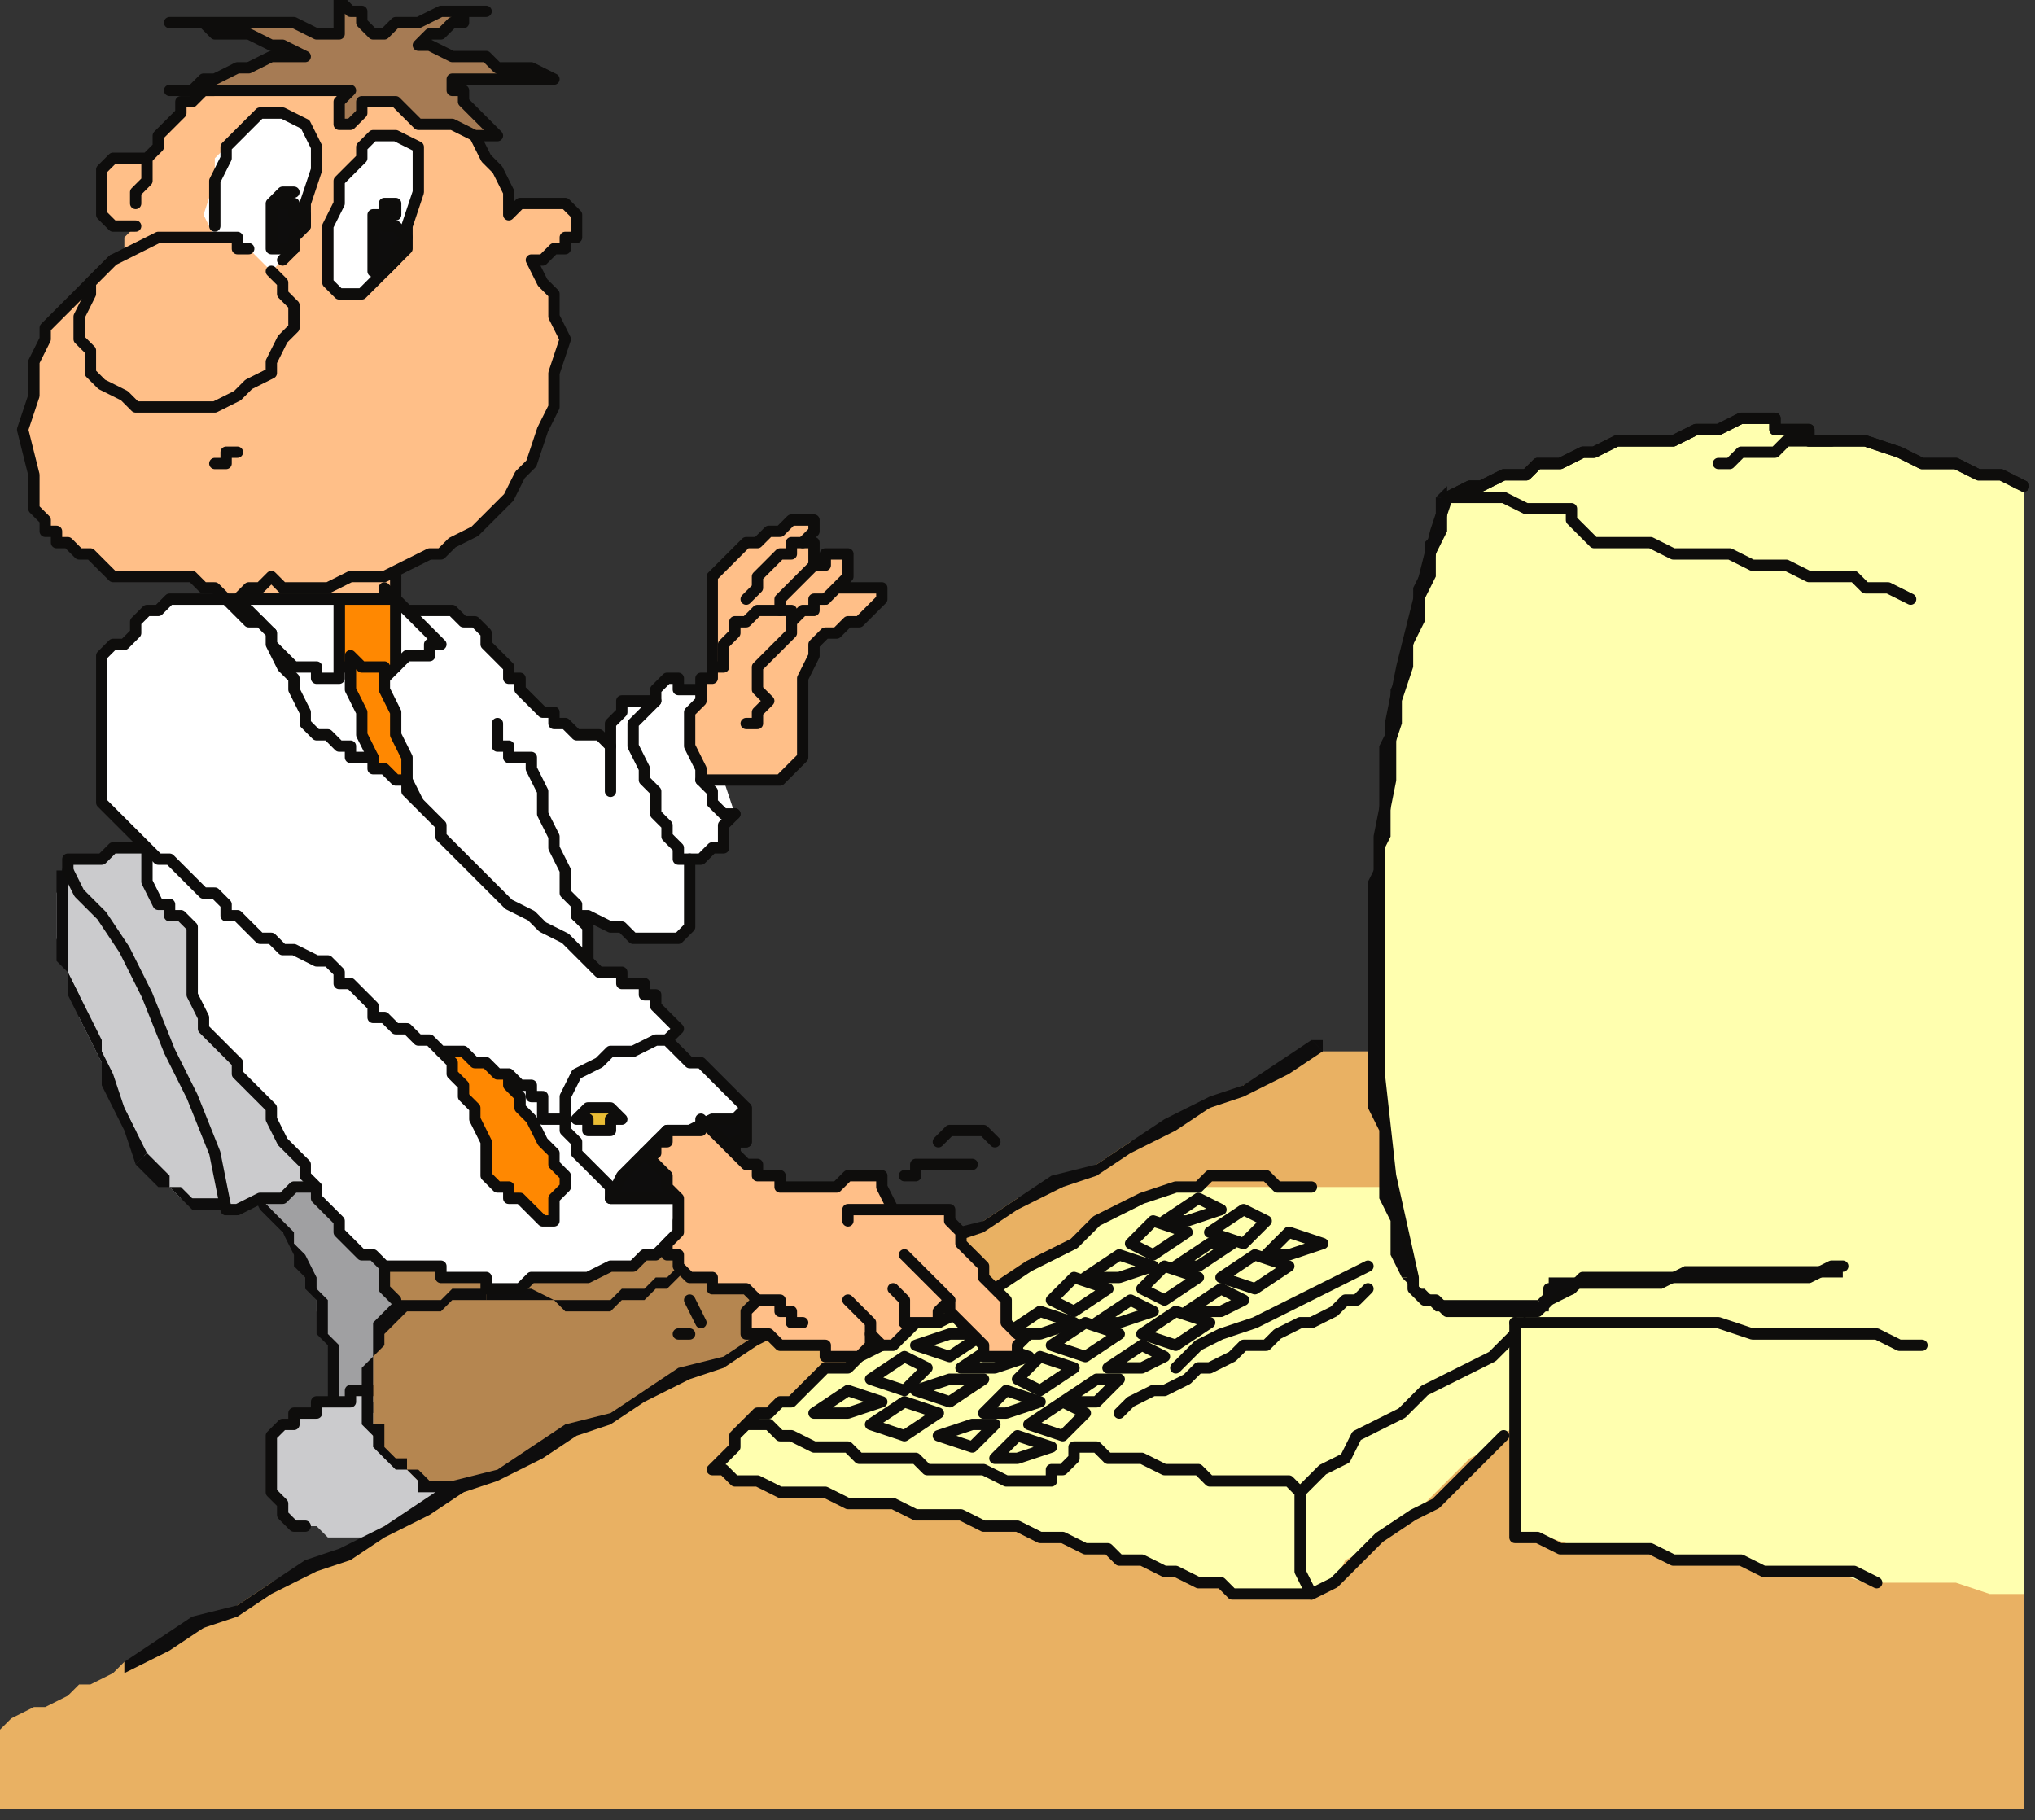 <?xml version="1.0" encoding="UTF-8" standalone="no"?>
<svg
   xmlns:dc="http://purl.org/dc/elements/1.1/"
   xmlns:cc="http://creativecommons.org/ns#"
   xmlns:rdf="http://www.w3.org/1999/02/22-rdf-syntax-ns#"
   xmlns:svg="http://www.w3.org/2000/svg"
   xmlns="http://www.w3.org/2000/svg"
   xmlns:sodipodi="http://sodipodi.sourceforge.net/DTD/sodipodi-0.dtd"
   xmlns:inkscape="http://www.inkscape.org/namespaces/inkscape"
   version="1.0"
   width="47.625mm"
   height="42.598mm"
   id="svg331"
   sodipodi:docname="CMENO095.WMF">
  <rect width="100%" height="100%" fill="#333333" stroke="none"/>
  <sodipodi:namedview
     pagecolor="#ffffff"
     bordercolor="#666666"
     borderopacity="1"
     objecttolerance="10"
     gridtolerance="10"
     guidetolerance="10"
     inkscape:pageopacity="0"
     inkscape:pageshadow="2"
     inkscape:window-width="640"
     inkscape:window-height="480"
     id="namedview333" />
  <defs
     id="defs3">
    <pattern
       id="WMFhbasepattern"
       patternUnits="userSpaceOnUse"
       width="6"
       height="6"
       x="0"
       y="0" />
  </defs>
  <path
     style="fill:#ffbf88;fill-rule:evenodd;fill-opacity:1;stroke:none;"
     d="  M 34,50   L 35,51   L 35,52   L 35,53   L 35,54   L 33,54   L 32,54   L 30,54   L 29,54   L 27,54   L 26,54   L 24,54   L 23,54   L 23,53   L 22,53   L 22,52   L 22,51   L 24,51   L 25,51   L 27,51   L 28,51   L 30,50   L 31,50   L 33,50   L 34,50  z "
     id="path5" />
  <path
     style="fill:none;stroke:#0e0d0c;stroke-width:1px;stroke-linecap:round;stroke-linejoin:round;stroke-miterlimit:4;stroke-dasharray:none;stroke-opacity:1;"
     d="  M 34,50   L 35,51   L 35,52   L 35,53   L 35,54   L 33,54   L 32,54   L 30,54   L 29,54   L 27,54   L 26,54   L 24,54   L 23,54   L 23,53   L 22,53   L 22,52   L 22,51   L 24,51   L 25,51   L 27,51   L 28,51   L 30,50   L 31,50   L 33,50   L 34,50  "
     id="path7" />
  <path
     style="fill:#a0a0a2;fill-rule:evenodd;fill-opacity:1;stroke:none;"
     d="  M 22,105   L 24,107   L 25,109   L 27,112   L 28,114   L 28,116   L 29,119   L 30,122   L 30,125   L 31,125   L 31,125   L 32,125   L 33,125   L 33,125   L 34,124   L 35,124   L 35,124   L 36,122   L 36,120   L 36,117   L 37,115   L 36,113   L 35,112   L 34,110   L 34,109   L 33,107   L 32,106   L 31,104   L 31,103   L 30,103   L 28,103   L 27,104   L 26,104   L 25,104   L 24,104   L 23,105   L 22,105  z "
     id="path9" />
  <path
     style="fill:none;stroke:#0e0d0c;stroke-width:1px;stroke-linecap:round;stroke-linejoin:round;stroke-miterlimit:4;stroke-dasharray:none;stroke-opacity:1;"
     d="  M 30,125   L 31,125   L 31,125   L 32,125   L 33,125   L 33,125   L 34,124   L 35,124   L 35,124   L 36,122   L 36,120   L 36,117   L 37,115   L 36,113   L 35,112   L 34,110   L 34,109   L 33,107   L 32,106   L 31,104   L 31,103   L 30,103   L 28,103   L 27,104   L 26,104   L 25,104   L 24,104   L 23,105   L 22,105  "
     id="path11" />
  <path
     style="fill:#0e0d0d;fill-rule:evenodd;fill-opacity:1;stroke:none;"
     d="  M 22,105   L 22,105   L 22,105   L 21,105   L 22,105   L 22,105  z "
     id="path13" />
  <path
     style="fill:#0e0d0d;fill-rule:evenodd;fill-opacity:1;stroke:none;"
     d="  M 30,125   L 30,124   L 30,122   L 30,120   L 30,119   L 29,118   L 29,116   L 29,115   L 28,114   L 28,113   L 27,111   L 26,110   L 26,109   L 25,108   L 24,107   L 23,106   L 22,105   L 22,105   L 23,107   L 23,107   L 24,108   L 25,109   L 26,111   L 26,112   L 27,113   L 27,114   L 28,115   L 28,117   L 28,118   L 29,119   L 29,121   L 29,122   L 29,124   L 29,125   L 30,125  z "
     id="path15" />
  <path
     style="fill:#0e0d0d;fill-rule:evenodd;fill-opacity:1;stroke:none;"
     d="  M 21,105   L 22,105   L 22,106   L 22,105   L 22,105   L 21,105  z "
     id="path17" />
  <path
     style="fill:#cbcbcd;fill-rule:evenodd;fill-opacity:1;stroke:none;"
     d="  M 35,136   L 34,136   L 33,136   L 32,136   L 31,136   L 30,136   L 29,136   L 28,135   L 27,135   L 26,135   L 25,134   L 25,133   L 24,132   L 24,132   L 24,130   L 24,129   L 24,128   L 24,127   L 25,126   L 25,126   L 26,126   L 26,125   L 27,125   L 28,125   L 28,124   L 29,124   L 30,124   L 31,124   L 31,123   L 32,123   L 33,123   L 34,123   L 35,123   L 36,124   L 37,125   L 38,126   L 39,127   L 39,128   L 40,129   L 41,130   L 42,131   L 41,132   L 40,132   L 39,133   L 39,134   L 38,134   L 37,135   L 36,135   L 35,136  z "
     id="path19" />
  <path
     style="fill:none;stroke:#0e0d0c;stroke-width:1px;stroke-linecap:round;stroke-linejoin:round;stroke-miterlimit:4;stroke-dasharray:none;stroke-opacity:1;"
     d="  M 27,135   L 26,135   L 25,134   L 25,133   L 24,132   L 24,132   L 24,130   L 24,129   L 24,128   L 24,127   L 25,126   L 25,126   L 26,126   L 26,125   L 27,125   L 28,125   L 28,124   L 29,124   L 30,124   L 31,124   L 31,123   L 32,123   L 33,123   L 34,123   L 35,123  "
     id="path21" />
  <path
     style="fill:#cbcbcd;fill-rule:evenodd;fill-opacity:1;stroke:none;"
     d="  M 16,74   L 14,75   L 13,75   L 11,75   L 10,75   L 9,76   L 7,76   L 6,76   L 6,77   L 5,79   L 5,81   L 5,83   L 6,86   L 7,88   L 7,90   L 8,92   L 9,94   L 10,96   L 11,98   L 12,100   L 13,103   L 13,104   L 14,104   L 15,105   L 16,106   L 17,106   L 18,107   L 19,107   L 20,107   L 21,107   L 23,106   L 24,106   L 25,106   L 26,105   L 27,105   L 28,105   L 29,104   L 28,101   L 26,97   L 24,93   L 23,89   L 21,86   L 19,82   L 18,78   L 16,74  z "
     id="path23" />
  <path
     style="fill:none;stroke:#0e0d0c;stroke-width:1px;stroke-linecap:round;stroke-linejoin:round;stroke-miterlimit:4;stroke-dasharray:none;stroke-opacity:1;"
     d="  M 20,107   L 21,107   L 23,106   L 24,106   L 25,106   L 26,105   L 27,105   L 28,105   L 29,104   L 28,101   L 26,97   L 24,93   L 23,89   L 21,86   L 19,82   L 18,78   L 16,74   L 14,75   L 13,75   L 11,75   L 10,75   L 9,76   L 7,76   L 6,76   L 6,77  "
     id="path25" />
  <path
     style="fill:#0e0d0d;fill-rule:evenodd;fill-opacity:1;stroke:none;"
     d="  M 6,77   L 6,77   L 6,77   L 5,77   L 5,77   L 6,77  z "
     id="path27" />
  <path
     style="fill:#0e0d0d;fill-rule:evenodd;fill-opacity:1;stroke:none;"
     d="  M 6,86   L 6,86   L 6,85   L 6,83   L 6,82   L 6,81   L 6,80   L 6,79   L 6,78   L 6,77   L 5,77   L 5,78   L 5,79   L 5,80   L 5,81   L 5,82   L 5,84   L 5,85   L 6,86   L 6,86   L 6,86  z "
     id="path29" />
  <path
     style="fill:#0e0d0d;fill-rule:evenodd;fill-opacity:1;stroke:none;"
     d="  M 13,102   L 13,102   L 12,100   L 11,98   L 10,95   L 9,93   L 9,92   L 8,90   L 7,88   L 6,86   L 6,86   L 6,88   L 7,90   L 8,92   L 9,94   L 9,96   L 10,98   L 11,100   L 12,103   L 12,103   L 13,102  z "
     id="path31" />
  <path
     style="fill:#0e0d0d;fill-rule:evenodd;fill-opacity:1;stroke:none;"
     d="  M 20,106   L 19,106   L 18,106   L 17,106   L 16,105   L 15,105   L 15,104   L 14,103   L 13,102   L 12,103   L 13,104   L 14,105   L 15,105   L 16,106   L 17,107   L 18,107   L 19,107   L 20,107   L 20,106  z "
     id="path33" />
  <path
     style="fill:#0e0d0d;fill-rule:evenodd;fill-opacity:1;stroke:none;"
     d="  M 13,103   L 13,103   L 13,103   L 13,102   L 13,102   L 13,103  z "
     id="path35" />
  <path
     style="fill:none;stroke:#0e0d0c;stroke-width:1px;stroke-linecap:round;stroke-linejoin:round;stroke-miterlimit:4;stroke-dasharray:none;stroke-opacity:1;"
     d="  M 6,77   L 7,79   L 9,81   L 11,84   L 13,88   L 15,93   L 17,97   L 19,102   L 20,107  "
     id="path37" />
  <path
     style="fill:#b58650;fill-rule:evenodd;fill-opacity:1;stroke:none;"
     d="  M 44,132   L 42,132   L 41,132   L 40,132   L 39,132   L 39,132   L 38,131   L 37,131   L 36,130   L 34,129   L 33,127   L 33,126   L 33,124   L 33,122   L 33,120   L 34,117   L 35,115   L 34,114   L 34,113   L 34,112   L 34,111   L 35,111   L 37,110   L 39,110   L 41,110   L 42,110   L 44,110   L 46,109   L 48,109   L 49,109   L 51,109   L 53,109   L 54,109   L 56,108   L 58,108   L 60,108   L 61,108   L 62,109   L 63,109   L 64,110   L 65,111   L 66,112   L 66,112   L 67,113   L 68,114   L 68,115   L 68,116   L 67,118   L 67,119   L 66,120   L 64,121   L 63,121   L 61,122   L 60,123   L 58,124   L 57,125   L 56,126   L 54,126   L 53,127   L 51,128   L 50,129   L 48,130   L 47,131   L 45,132   L 44,132  z "
     id="path39" />
  <path
     style="fill:#0e0d0d;fill-rule:evenodd;fill-opacity:1;stroke:none;"
     d="  M 44,133   L 44,133   L 44,132   L 44,132   L 44,132   L 44,133  z "
     id="path41" />
  <path
     style="fill:#0e0d0d;fill-rule:evenodd;fill-opacity:1;stroke:none;"
     d="  M 36,130   L 36,130   L 37,131   L 37,132   L 39,132   L 39,132   L 40,132   L 41,133   L 42,133   L 44,133   L 44,132   L 42,132   L 41,132   L 41,132   L 40,131   L 39,131   L 38,131   L 37,130   L 36,130   L 36,130   L 36,130  z "
     id="path43" />
  <path
     style="fill:#0e0d0d;fill-rule:evenodd;fill-opacity:1;stroke:none;"
     d="  M 32,124   L 32,124   L 32,125   L 32,126   L 33,127   L 33,128   L 33,128   L 34,129   L 35,130   L 36,130   L 36,130   L 36,129   L 35,129   L 34,128   L 34,127   L 34,126   L 33,126   L 33,125   L 33,124   L 33,124   L 32,124  z "
     id="path45" />
  <path
     style="fill:#0e0d0d;fill-rule:evenodd;fill-opacity:1;stroke:none;"
     d="  M 35,115   L 34,116   L 33,117   L 33,118   L 33,120   L 32,121   L 32,122   L 32,123   L 32,124   L 33,124   L 33,123   L 33,122   L 33,121   L 33,120   L 34,119   L 34,118   L 35,117   L 36,116   L 35,115  z "
     id="path47" />
  <path
     style="fill:#0e0d0d;fill-rule:evenodd;fill-opacity:1;stroke:none;"
     d="  M 33,125   L 33,124   L 33,124   L 33,124   L 32,124   L 33,125  z "
     id="path49" />
  <path
     style="fill:none;stroke:#0e0d0c;stroke-width:1px;stroke-linecap:round;stroke-linejoin:round;stroke-miterlimit:4;stroke-dasharray:none;stroke-opacity:1;"
     d="  M 35,115   L 34,114   L 34,113   L 34,112   L 34,111   L 35,111   L 37,110   L 39,110   L 41,110   L 42,110   L 44,110   L 46,109   L 48,109   L 49,109   L 51,109   L 53,109   L 54,109   L 56,108   L 58,108   L 60,108   L 61,108   L 62,109   L 63,109   L 64,110   L 65,111   L 66,112   L 66,112   L 67,113   L 68,114   L 68,115   L 68,116   L 67,118   L 67,119   L 66,120   L 64,121   L 63,121   L 61,122   L 60,123   L 58,124   L 57,125   L 56,126   L 54,126   L 53,127   L 51,128   L 50,129   L 48,130   L 47,131   L 45,132   L 44,132  "
     id="path51" />
  <path
     style="fill:#0e0d0d;fill-rule:evenodd;fill-opacity:1;stroke:none;"
     d="  M 63,111   L 63,111   L 63,111   L 62,110   L 62,111   L 63,111  z "
     id="path53" />
  <path
     style="fill:#0e0d0d;fill-rule:evenodd;fill-opacity:1;stroke:none;"
     d="  M 54,116   L 54,116   L 55,115   L 56,115   L 57,115   L 58,114   L 59,114   L 60,113   L 61,112   L 63,111   L 62,111   L 61,112   L 60,112   L 59,113   L 58,113   L 57,114   L 56,114   L 55,114   L 54,115   L 54,115   L 54,116  z "
     id="path55" />
  <path
     style="fill:#0e0d0d;fill-rule:evenodd;fill-opacity:1;stroke:none;"
     d="  M 43,115   L 43,115   L 44,115   L 46,115   L 47,115   L 49,115   L 50,116   L 51,116   L 53,116   L 54,116   L 54,115   L 53,115   L 51,115   L 50,115   L 49,115   L 47,114   L 46,114   L 44,114   L 43,114   L 43,114   L 43,115  z "
     id="path57" />
  <path
     style="fill:#0e0d0d;fill-rule:evenodd;fill-opacity:1;stroke:none;"
     d="  M 35,116   L 36,116   L 37,116   L 38,116   L 39,116   L 40,115   L 41,115   L 42,115   L 43,115   L 43,114   L 42,114   L 41,114   L 40,114   L 39,115   L 38,115   L 37,115   L 36,115   L 35,115   L 35,116  z "
     id="path59" />
  <path
     style="fill:#0e0d0d;fill-rule:evenodd;fill-opacity:1;stroke:none;"
     d="  M 43,114   L 43,114   L 43,114   L 43,115   L 43,115   L 43,114  z "
     id="path61" />
  <path
     style="fill:#ffffff;fill-rule:evenodd;fill-opacity:1;stroke:none;"
     d="  M 51,81   L 52,82   L 52,83   L 52,84   L 52,86   L 53,88   L 54,91   L 56,93   L 57,95   L 58,98   L 59,100   L 60,102   L 61,105   L 61,106   L 61,107   L 60,108   L 60,109   L 59,110   L 59,110   L 58,111   L 57,111   L 56,112   L 54,112   L 52,113   L 51,113   L 49,113   L 47,113   L 46,114   L 44,114   L 43,114   L 43,113   L 42,113   L 41,113   L 41,113   L 40,113   L 39,113   L 39,112   L 38,112   L 37,112   L 36,112   L 35,112   L 34,112   L 34,112   L 33,111   L 32,111   L 31,110   L 31,110   L 30,109   L 30,108   L 29,107   L 28,106   L 28,105   L 27,104   L 27,103   L 26,102   L 25,101   L 24,99   L 24,98   L 23,97   L 22,96   L 21,95   L 21,94   L 20,93   L 20,93   L 19,92   L 19,92   L 18,91   L 18,90   L 18,90   L 17,88   L 17,86   L 17,84   L 17,82   L 16,81   L 15,81   L 15,80   L 14,80   L 13,78   L 13,76   L 13,75   L 13,73   L 14,70   L 14,68   L 15,66   L 16,64   L 17,61   L 18,59   L 18,57   L 19,54   L 20,54   L 20,54   L 21,54   L 21,54   L 22,54   L 22,53   L 23,53   L 23,53   L 24,53   L 25,53   L 26,53   L 26,53   L 27,53   L 28,53   L 29,53   L 30,53   L 30,53   L 31,53   L 32,53   L 33,53   L 33,53   L 34,53   L 35,53   L 36,54   L 37,54   L 37,54   L 38,54   L 39,54   L 40,54   L 41,55   L 41,55   L 42,55   L 43,56   L 43,57   L 44,58   L 45,59   L 45,60   L 46,60   L 46,61   L 47,62   L 48,63   L 49,63   L 49,64   L 50,64   L 51,65   L 52,65   L 53,65   L 54,66   L 54,65   L 54,64   L 54,64   L 55,63   L 55,62   L 56,62   L 57,62   L 58,62   L 58,61   L 58,61   L 59,60   L 59,60   L 60,60   L 60,61   L 61,61   L 62,61   L 62,64   L 63,67   L 64,69   L 65,72   L 64,73   L 64,73   L 64,74   L 64,75   L 63,75   L 62,76   L 62,76   L 61,76   L 61,78   L 61,80   L 61,82   L 60,83   L 59,83   L 58,83   L 57,83   L 56,83   L 55,82   L 54,82   L 52,81   L 51,81  z "
     id="path63" />
  <path
     style="fill:none;stroke:#0e0d0c;stroke-width:1px;stroke-linecap:round;stroke-linejoin:round;stroke-miterlimit:4;stroke-dasharray:none;stroke-opacity:1;"
     d="  M 65,72   L 64,73   L 64,73   L 64,74   L 64,75   L 63,75   L 62,76   L 62,76   L 61,76   L 61,78   L 61,80   L 61,82   L 60,83   L 59,83   L 58,83   L 57,83   L 56,83   L 55,82   L 54,82   L 52,81   L 51,81   L 52,82   L 52,83   L 52,84   L 52,86   L 53,88   L 54,91   L 56,93   L 57,95   L 58,98   L 59,100   L 60,102   L 61,105   L 61,106   L 61,107   L 60,108   L 60,109   L 59,110   L 59,110   L 58,111   L 57,111   L 56,112   L 54,112   L 52,113   L 51,113   L 49,113   L 47,113   L 46,114   L 44,114   L 43,114   L 43,113   L 42,113   L 41,113   L 41,113   L 40,113   L 39,113   L 39,112   L 38,112   L 37,112   L 36,112   L 35,112   L 34,112   L 34,112   L 33,111   L 32,111   L 31,110   L 31,110   L 30,109   L 30,108   L 29,107   L 28,106   L 28,105   L 27,104   L 27,103   L 26,102   L 25,101   L 24,99   L 24,98   L 23,97   L 22,96   L 21,95   L 21,94   L 20,93   L 20,93   L 19,92   L 19,92   L 18,91   L 18,90   L 18,90   L 17,88   L 17,86   L 17,84   L 17,82   L 16,81   L 15,81   L 15,80   L 14,80   L 13,78   L 13,76   L 13,75   L 13,73   L 14,70   L 14,68   L 15,66   L 16,64   L 17,61   L 18,59   L 18,57   L 19,54   L 20,54   L 20,54   L 21,54   L 21,54   L 22,54   L 22,53   L 23,53   L 23,53   L 24,53   L 25,53   L 26,53   L 26,53   L 27,53   L 28,53   L 29,53   L 30,53   L 30,53   L 31,53   L 32,53   L 33,53   L 33,53   L 34,53   L 35,53   L 36,54   L 37,54   L 37,54   L 38,54   L 39,54   L 40,54   L 41,55   L 41,55   L 42,55   L 43,56   L 43,57   L 44,58   L 45,59   L 45,60   L 46,60   L 46,61   L 47,62   L 48,63   L 49,63   L 49,64   L 50,64   L 51,65   L 52,65   L 53,65   L 54,66   L 54,65   L 54,64   L 54,64   L 55,63   L 55,62   L 56,62   L 57,62   L 58,62   L 58,61   L 58,61   L 59,60   L 59,60   L 60,60   L 60,61   L 61,61   L 62,61  "
     id="path65" />
  <path
     style="fill:none;stroke:#0e0d0c;stroke-width:1px;stroke-linecap:round;stroke-linejoin:round;stroke-miterlimit:4;stroke-dasharray:none;stroke-opacity:1;"
     d="  M 54,70   L 54,69   L 54,68   L 54,67   L 54,66  "
     id="path67" />
  <path
     style="fill:none;stroke:#0e0d0c;stroke-width:1px;stroke-linecap:round;stroke-linejoin:round;stroke-miterlimit:4;stroke-dasharray:none;stroke-opacity:1;"
     d="  M 61,76   L 60,76   L 60,75   L 59,74   L 59,73   L 58,72   L 58,70   L 57,69   L 57,68   L 56,66   L 56,64   L 57,63   L 58,62  "
     id="path69" />
  <path
     style="fill:none;stroke:#0e0d0c;stroke-width:1px;stroke-linecap:round;stroke-linejoin:round;stroke-miterlimit:4;stroke-dasharray:none;stroke-opacity:1;"
     d="  M 44,64   L 44,65   L 44,65   L 44,66   L 45,66   L 45,67   L 46,67   L 47,67   L 47,68   L 48,70   L 48,72   L 49,74   L 49,75   L 50,77   L 50,79   L 51,80   L 51,81  "
     id="path71" />
  <path
     style="fill:#ffbf88;fill-rule:evenodd;fill-opacity:1;stroke:none;"
     d="  M 61,63   L 62,62   L 62,60   L 63,60   L 63,59   L 63,57   L 63,56   L 63,55   L 63,53   L 63,52   L 63,51   L 64,50   L 65,49   L 65,49   L 66,48   L 67,48   L 67,48   L 68,47   L 69,47   L 70,46   L 71,46   L 72,46   L 72,47   L 72,47   L 71,48   L 72,48   L 72,48   L 72,49   L 72,50   L 72,50   L 73,50   L 73,49   L 74,49   L 74,49   L 75,49   L 75,49   L 75,49   L 75,50   L 75,51   L 74,52   L 73,53   L 73,53   L 74,52   L 75,52   L 76,52   L 76,52   L 77,52   L 78,52   L 78,52   L 78,53   L 78,53   L 77,54   L 76,55   L 75,55   L 75,55   L 74,56   L 74,56   L 73,56   L 72,57   L 72,58   L 72,58   L 71,60   L 71,62   L 71,64   L 71,66   L 71,67   L 70,68   L 69,69   L 69,69   L 68,69   L 67,69   L 66,69   L 65,69   L 65,69   L 64,69   L 63,69   L 62,69   L 62,68   L 61,66   L 61,65   L 61,63  z "
     id="path73" />
  <path
     style="fill:none;stroke:#0e0d0c;stroke-width:1px;stroke-linecap:round;stroke-linejoin:round;stroke-miterlimit:4;stroke-dasharray:none;stroke-opacity:1;"
     d="  M 61,63   L 62,62   L 62,60   L 63,60   L 63,59   L 63,57   L 63,56   L 63,55   L 63,53   L 63,52   L 63,51   L 64,50   L 65,49   L 65,49   L 66,48   L 67,48   L 67,48   L 68,47   L 69,47   L 70,46   L 71,46   L 72,46   L 72,47   L 72,47   L 71,48   L 72,48   L 72,48   L 72,49   L 72,50   L 72,50   L 73,50   L 73,49   L 74,49   L 74,49   L 75,49   L 75,49   L 75,49   L 75,50   L 75,51   L 74,52   L 73,53   L 73,53   L 74,52   L 75,52   L 76,52   L 76,52   L 77,52   L 78,52   L 78,52   L 78,53   L 78,53   L 77,54   L 76,55   L 75,55   L 75,55   L 74,56   L 74,56   L 73,56   L 72,57   L 72,58   L 72,58   L 71,60   L 71,62   L 71,64   L 71,66   L 71,67   L 70,68   L 69,69   L 69,69   L 68,69   L 67,69   L 66,69   L 65,69   L 65,69   L 64,69   L 63,69   L 62,69   L 62,68   L 61,66   L 61,65   L 61,63  "
     id="path75" />
  <path
     style="fill:none;stroke:#0e0d0c;stroke-width:1px;stroke-linecap:round;stroke-linejoin:round;stroke-miterlimit:4;stroke-dasharray:none;stroke-opacity:1;"
     d="  M 62,69   L 63,70   L 63,71   L 64,72   L 65,72  "
     id="path77" />
  <path
     style="fill:none;stroke:#0e0d0c;stroke-width:1px;stroke-linecap:round;stroke-linejoin:round;stroke-miterlimit:4;stroke-dasharray:none;stroke-opacity:1;"
     d="  M 66,53   L 67,52   L 67,51   L 68,50   L 68,50   L 69,49   L 70,49   L 70,48   L 71,48  "
     id="path79" />
  <path
     style="fill:none;stroke:#0e0d0c;stroke-width:1px;stroke-linecap:round;stroke-linejoin:round;stroke-miterlimit:4;stroke-dasharray:none;stroke-opacity:1;"
     d="  M 69,54   L 69,53   L 70,52   L 71,51   L 72,50  "
     id="path81" />
  <path
     style="fill:none;stroke:#0e0d0c;stroke-width:1px;stroke-linecap:round;stroke-linejoin:round;stroke-miterlimit:4;stroke-dasharray:none;stroke-opacity:1;"
     d="  M 70,55   L 71,54   L 72,54   L 72,53   L 73,53  "
     id="path83" />
  <path
     style="fill:none;stroke:#0e0d0c;stroke-width:1px;stroke-linecap:round;stroke-linejoin:round;stroke-miterlimit:4;stroke-dasharray:none;stroke-opacity:1;"
     d="  M 66,64   L 66,64   L 66,64   L 67,64   L 67,63   L 68,62   L 67,61   L 67,60   L 67,59   L 68,58   L 68,58   L 69,57   L 70,56   L 70,56   L 70,55   L 70,54   L 70,54   L 69,54   L 69,54   L 68,54   L 67,54   L 66,55   L 65,55   L 65,56   L 64,57   L 64,58   L 64,58   L 64,59   L 63,59  "
     id="path85" />
  <path
     style="fill:#ffffff;fill-rule:evenodd;fill-opacity:1;stroke:none;"
     d="  M 34,52   L 35,53   L 35,53   L 36,54   L 37,55   L 37,55   L 38,56   L 39,57   L 39,57   L 38,57   L 38,58   L 37,58   L 36,58   L 36,58   L 35,59   L 34,58   L 34,58   L 34,57   L 34,55   L 34,54   L 34,52  z "
     id="path87" />
  <path
     style="fill:none;stroke:#0e0d0c;stroke-width:1px;stroke-linecap:round;stroke-linejoin:round;stroke-miterlimit:4;stroke-dasharray:none;stroke-opacity:1;"
     d="  M 34,52   L 35,53   L 35,53   L 36,54   L 37,55   L 37,55   L 38,56   L 39,57   L 39,57   L 38,57   L 38,58   L 37,58   L 36,58   L 36,58   L 35,59   L 34,58   L 34,58   L 34,57   L 34,55   L 34,54   L 34,52  "
     id="path89" />
  <path
     style="fill:#ff8801;fill-rule:evenodd;fill-opacity:1;stroke:none;"
     d="  M 35,53   L 35,55   L 35,57   L 35,59   L 34,60   L 34,60   L 33,60   L 32,60   L 32,59   L 31,59   L 31,59   L 30,59   L 30,58   L 30,57   L 30,56   L 30,55   L 30,54   L 30,53   L 31,53   L 31,53   L 32,53   L 33,53   L 33,53   L 34,53   L 35,53  z "
     id="path91" />
  <path
     style="fill:none;stroke:#0e0d0c;stroke-width:1px;stroke-linecap:round;stroke-linejoin:round;stroke-miterlimit:4;stroke-dasharray:none;stroke-opacity:1;"
     d="  M 35,53   L 35,55   L 35,57   L 35,59   L 34,60   L 34,60   L 33,60   L 32,60   L 32,59   L 31,59   L 31,59   L 30,59   L 30,58   L 30,57   L 30,56   L 30,55   L 30,54   L 30,53   L 31,53   L 31,53   L 32,53   L 33,53   L 33,53   L 34,53   L 35,53  "
     id="path93" />
  <path
     style="fill:#ffffff;fill-rule:evenodd;fill-opacity:1;stroke:none;"
     d="  M 30,53   L 30,55   L 30,57   L 30,58   L 30,60   L 30,60   L 29,60   L 28,60   L 28,59   L 27,59   L 26,59   L 26,59   L 25,58   L 25,58   L 24,57   L 24,57   L 24,56   L 23,56   L 23,55   L 22,54   L 21,54   L 21,54   L 22,53   L 22,53   L 23,53   L 24,53   L 25,53   L 26,53   L 27,53   L 28,53   L 29,53   L 29,53   L 30,53  z "
     id="path95" />
  <path
     style="fill:none;stroke:#0e0d0c;stroke-width:1px;stroke-linecap:round;stroke-linejoin:round;stroke-miterlimit:4;stroke-dasharray:none;stroke-opacity:1;"
     d="  M 30,53   L 30,55   L 30,57   L 30,58   L 30,60   L 30,60   L 29,60   L 28,60   L 28,59   L 27,59   L 26,59   L 26,59   L 25,58   L 25,58   L 24,57   L 24,57   L 24,56   L 23,56   L 23,55   L 22,54   L 21,54   L 21,54   L 22,53   L 22,53   L 23,53   L 24,53   L 25,53   L 26,53   L 27,53   L 28,53   L 29,53   L 29,53   L 30,53  "
     id="path97" />
  <path
     style="fill:#ff8801;fill-rule:evenodd;fill-opacity:1;stroke:none;"
     d="  M 34,59   L 34,61   L 35,63   L 35,65   L 36,67   L 36,69   L 37,71   L 37,73   L 38,75   L 38,77   L 39,80   L 40,82   L 41,85   L 42,87   L 42,90   L 44,92   L 45,94   L 45,96   L 46,97   L 46,98   L 47,99   L 48,101   L 49,102   L 49,103   L 50,104   L 50,105   L 49,106   L 49,107   L 49,108   L 48,108   L 47,107   L 47,107   L 46,106   L 45,106   L 45,105   L 44,105   L 43,104   L 43,103   L 43,101   L 42,99   L 42,98   L 41,97   L 41,96   L 40,95   L 40,94   L 39,93   L 39,92   L 38,91   L 38,90   L 37,87   L 36,84   L 36,82   L 35,79   L 34,76   L 34,73   L 33,70   L 33,67   L 32,65   L 32,63   L 31,61   L 31,58   L 32,59   L 32,59   L 33,59   L 34,59  z "
     id="path99" />
  <path
     style="fill:none;stroke:#0e0d0c;stroke-width:1px;stroke-linecap:round;stroke-linejoin:round;stroke-miterlimit:4;stroke-dasharray:none;stroke-opacity:1;"
     d="  M 34,59   L 34,61   L 35,63   L 35,65   L 36,67   L 36,69   L 37,71   L 37,73   L 38,75   L 38,77   L 39,80   L 40,82   L 41,85   L 42,87   L 42,90   L 44,92   L 45,94   L 45,96   L 46,97   L 46,98   L 47,99   L 48,101   L 49,102   L 49,103   L 50,104   L 50,105   L 49,106   L 49,107   L 49,108   L 48,108   L 47,107   L 47,107   L 46,106   L 45,106   L 45,105   L 44,105   L 43,104   L 43,103   L 43,101   L 42,99   L 42,98   L 41,97   L 41,96   L 40,95   L 40,94   L 39,93   L 39,92   L 38,91   L 38,90   L 37,87   L 36,84   L 36,82   L 35,79   L 34,76   L 34,73   L 33,70   L 33,67   L 32,65   L 32,63   L 31,61   L 31,58   L 32,59   L 32,59   L 33,59   L 34,59  "
     id="path101" />
  <path
     style="fill:#ffffff;fill-rule:evenodd;fill-opacity:1;stroke:none;"
     d="  M 12,56   L 12,55   L 13,54   L 13,54   L 14,54   L 15,53   L 15,53   L 16,53   L 17,53   L 18,53   L 19,53   L 20,53   L 21,54   L 21,54   L 22,55   L 23,55   L 24,56   L 24,57   L 25,59   L 26,60   L 26,61   L 27,63   L 27,64   L 28,65   L 29,65   L 30,66   L 31,66   L 31,67   L 32,67   L 33,67   L 33,68   L 34,68   L 35,69   L 36,69   L 36,70   L 37,71   L 38,72   L 39,73   L 39,74   L 40,75   L 41,76   L 42,77   L 44,79   L 45,80   L 47,81   L 48,82   L 50,83   L 51,84   L 53,86   L 54,86   L 55,86   L 55,87   L 56,87   L 57,87   L 57,88   L 58,88   L 58,89   L 59,90   L 59,90   L 60,91   L 59,92   L 58,93   L 57,95   L 55,96   L 54,97   L 53,98   L 51,99   L 50,99   L 48,99   L 48,98   L 48,97   L 47,97   L 47,96   L 46,96   L 46,96   L 45,95   L 44,95   L 44,95   L 43,94   L 43,94   L 42,94   L 41,93   L 40,93   L 40,93   L 39,93   L 38,92   L 37,92   L 37,92   L 36,91   L 35,91   L 34,90   L 33,90   L 33,89   L 32,88   L 31,87   L 30,87   L 30,86   L 29,85   L 28,85   L 26,84   L 25,84   L 24,83   L 23,83   L 22,82   L 21,81   L 20,81   L 20,80   L 19,79   L 18,79   L 17,78   L 16,77   L 15,76   L 14,76   L 13,75   L 12,74   L 11,73   L 10,72   L 9,71   L 9,70   L 9,69   L 9,68   L 9,67   L 9,66   L 9,65   L 9,63   L 9,62   L 9,61   L 9,60   L 9,59   L 9,58   L 10,57   L 11,57   L 12,56  z "
     id="path103" />
  <path
     style="fill:none;stroke:#0e0d0c;stroke-width:1px;stroke-linecap:round;stroke-linejoin:round;stroke-miterlimit:4;stroke-dasharray:none;stroke-opacity:1;"
     d="  M 12,56   L 12,55   L 13,54   L 13,54   L 14,54   L 15,53   L 15,53   L 16,53   L 17,53   L 18,53   L 19,53   L 20,53   L 21,54   L 21,54   L 22,55   L 23,55   L 24,56   L 24,57   L 25,59   L 26,60   L 26,61   L 27,63   L 27,64   L 28,65   L 29,65   L 30,66   L 31,66   L 31,67   L 32,67   L 33,67   L 33,68   L 34,68   L 35,69   L 36,69   L 36,70   L 37,71   L 38,72   L 39,73   L 39,74   L 40,75   L 41,76   L 42,77   L 44,79   L 45,80   L 47,81   L 48,82   L 50,83   L 51,84   L 53,86   L 54,86   L 55,86   L 55,87   L 56,87   L 57,87   L 57,88   L 58,88   L 58,89   L 59,90   L 59,90   L 60,91   L 59,92   L 58,93   L 57,95   L 55,96   L 54,97   L 53,98   L 51,99   L 50,99   L 48,99   L 48,98   L 48,97   L 47,97   L 47,96   L 46,96   L 46,96   L 45,95   L 44,95   L 44,95   L 43,94   L 43,94   L 42,94   L 41,93   L 40,93   L 40,93   L 39,93   L 38,92   L 37,92   L 37,92   L 36,91   L 35,91   L 34,90   L 33,90   L 33,89   L 32,88   L 31,87   L 30,87   L 30,86   L 29,85   L 28,85   L 26,84   L 25,84   L 24,83   L 23,83   L 22,82   L 21,81   L 20,81   L 20,80   L 19,79   L 18,79   L 17,78   L 16,77   L 15,76   L 14,76   L 13,75   L 12,74   L 11,73   L 10,72   L 9,71   L 9,70   L 9,69   L 9,68   L 9,67   L 9,66   L 9,65   L 9,63   L 9,62   L 9,61   L 9,60   L 9,59   L 9,58   L 10,57   L 11,57   L 12,56  "
     id="path105" />
  <path
     style="fill:#ffffff;fill-rule:evenodd;fill-opacity:1;stroke:none;"
     d="  M 59,92   L 60,93   L 61,94   L 62,94   L 63,95   L 64,96   L 65,97   L 66,98   L 66,98   L 66,99   L 66,101   L 65,101   L 65,102   L 64,103   L 63,104   L 63,104   L 62,105   L 61,105   L 60,106   L 59,106   L 58,106   L 57,106   L 56,106   L 55,106   L 54,106   L 54,105   L 53,104   L 52,103   L 52,103   L 51,102   L 51,101   L 50,100   L 50,100   L 50,98   L 50,97   L 51,95   L 53,94   L 54,93   L 56,93   L 58,92   L 59,92  z "
     id="path107" />
  <path
     style="fill:none;stroke:#0e0d0c;stroke-width:1px;stroke-linecap:round;stroke-linejoin:round;stroke-miterlimit:4;stroke-dasharray:none;stroke-opacity:1;"
     d="  M 59,92   L 60,93   L 61,94   L 62,94   L 63,95   L 64,96   L 65,97   L 66,98   L 66,98   L 66,99   L 66,101   L 65,101   L 65,102   L 64,103   L 63,104   L 63,104   L 62,105   L 61,105   L 60,106   L 59,106   L 58,106   L 57,106   L 56,106   L 55,106   L 54,106   L 54,105   L 53,104   L 52,103   L 52,103   L 51,102   L 51,101   L 50,100   L 50,100   L 50,98   L 50,97   L 51,95   L 53,94   L 54,93   L 56,93   L 58,92   L 59,92  "
     id="path109" />
  <path
     style="fill:#0e0d0d;fill-rule:evenodd;fill-opacity:1;stroke:none;"
     d="  M 66,98   L 66,99   L 66,101   L 65,101   L 65,102   L 64,103   L 63,104   L 63,104   L 62,105   L 61,105   L 60,106   L 59,106   L 58,106   L 57,106   L 56,106   L 55,106   L 54,106   L 55,104   L 56,103   L 58,101   L 59,100   L 61,100   L 63,99   L 65,99   L 66,98  z "
     id="path111" />
  <path
     style="fill:none;stroke:#0e0d0c;stroke-width:1px;stroke-linecap:round;stroke-linejoin:round;stroke-miterlimit:4;stroke-dasharray:none;stroke-opacity:1;"
     d="  M 66,98   L 66,99   L 66,101   L 65,101   L 65,102   L 64,103   L 63,104   L 63,104   L 62,105   L 61,105   L 60,106   L 59,106   L 58,106   L 57,106   L 56,106   L 55,106   L 54,106   L 55,104   L 56,103   L 58,101   L 59,100   L 61,100   L 63,99   L 65,99   L 66,98  "
     id="path113" />
  <path
     style="fill:#e9bc34;fill-rule:evenodd;fill-opacity:1;stroke:none;"
     d="  M 53,98   L 54,98   L 54,98   L 54,98   L 55,99   L 54,99   L 54,99   L 54,100   L 53,100   L 52,100   L 52,99   L 52,99   L 51,99   L 52,98   L 52,98   L 52,98   L 53,98  z "
     id="path115" />
  <path
     style="fill:none;stroke:#0e0d0c;stroke-width:1px;stroke-linecap:round;stroke-linejoin:round;stroke-miterlimit:4;stroke-dasharray:none;stroke-opacity:1;"
     d="  M 53,98   L 54,98   L 54,98   L 54,98   L 55,99   L 54,99   L 54,99   L 54,100   L 53,100   L 52,100   L 52,99   L 52,99   L 51,99   L 52,98   L 52,98   L 52,98   L 53,98  "
     id="path117" />
  <path
     style="fill:#ffbf88;fill-rule:evenodd;fill-opacity:1;stroke:none;"
     d="  M 12,20   L 11,20   L 11,20   L 10,20   L 9,19   L 9,19   L 9,18   L 9,17   L 9,17   L 9,16   L 9,16   L 9,15   L 10,14   L 11,14   L 11,14   L 12,14   L 13,14   L 14,13   L 14,12   L 15,11   L 16,10   L 16,9   L 17,9   L 18,8   L 19,8   L 21,7   L 22,6   L 24,6   L 26,5   L 28,5   L 29,5   L 31,5   L 33,5   L 34,6   L 36,6   L 37,7   L 38,8   L 39,9   L 40,10   L 41,11   L 42,12   L 43,14   L 44,15   L 45,17   L 45,19   L 46,18   L 47,18   L 48,18   L 49,18   L 49,18   L 50,18   L 51,19   L 51,20   L 51,20   L 51,21   L 50,21   L 50,22   L 49,22   L 49,22   L 48,23   L 47,23   L 48,25   L 49,26   L 49,28   L 50,30   L 49,33   L 49,36   L 48,38   L 47,41   L 46,42   L 45,44   L 44,45   L 43,46   L 42,47   L 40,48   L 39,49   L 38,49   L 36,50   L 34,51   L 33,51   L 31,51   L 29,52   L 27,52   L 25,52   L 24,51   L 23,52   L 22,52   L 21,53   L 20,53   L 19,52   L 18,52   L 17,51   L 16,51   L 15,51   L 14,51   L 13,51   L 12,51   L 11,51   L 10,51   L 9,50   L 9,50   L 8,49   L 7,49   L 6,48   L 5,48   L 5,47   L 4,47   L 4,46   L 3,45   L 3,42   L 2,38   L 3,35   L 3,32   L 4,30   L 4,29   L 5,28   L 6,27   L 7,26   L 8,25   L 9,24   L 10,23   L 11,22   L 11,21   L 12,20   L 12,20  z "
     id="path119" />
  <path
     style="fill:none;stroke:#0e0d0c;stroke-width:1px;stroke-linecap:round;stroke-linejoin:round;stroke-miterlimit:4;stroke-dasharray:none;stroke-opacity:1;"
     d="  M 12,20   L 11,20   L 11,20   L 10,20   L 9,19   L 9,19   L 9,18   L 9,17   L 9,17   L 9,16   L 9,16   L 9,15   L 10,14   L 11,14   L 11,14   L 12,14   L 13,14   L 14,13   L 14,12   L 15,11   L 16,10   L 16,9   L 17,9   L 18,8   L 19,8   L 21,7   L 22,6   L 24,6   L 26,5   L 28,5   L 29,5   L 31,5   L 33,5   L 34,6   L 36,6   L 37,7   L 38,8   L 39,9   L 40,10   L 41,11   L 42,12   L 43,14   L 44,15   L 45,17   L 45,19   L 46,18   L 47,18   L 48,18   L 49,18   L 49,18   L 50,18   L 51,19   L 51,20   L 51,20   L 51,21   L 50,21   L 50,22   L 49,22   L 49,22   L 48,23   L 47,23   L 48,25   L 49,26   L 49,28   L 50,30   L 49,33   L 49,36   L 48,38   L 47,41   L 46,42   L 45,44   L 44,45   L 43,46   L 42,47   L 40,48   L 39,49   L 38,49   L 36,50   L 34,51   L 33,51   L 31,51   L 29,52   L 27,52   L 25,52   L 24,51   L 23,52   L 22,52   L 21,53   L 20,53   L 19,52   L 18,52   L 17,51   L 16,51   L 15,51   L 14,51   L 13,51   L 12,51   L 11,51   L 10,51   L 9,50   L 9,50   L 8,49   L 7,49   L 6,48   L 5,48   L 5,47   L 4,47   L 4,46   L 3,45   L 3,42   L 2,38   L 3,35   L 3,32   L 4,30   L 4,29   L 5,28   L 6,27   L 7,26   L 8,25   L 9,24   L 10,23  "
     id="path121" />
  <path
     style="fill:none;stroke:#0e0d0c;stroke-width:1px;stroke-linecap:round;stroke-linejoin:round;stroke-miterlimit:4;stroke-dasharray:none;stroke-opacity:1;"
     d="  M 13,14   L 13,15   L 13,16   L 12,17   L 12,18  "
     id="path123" />
  <path
     style="fill:none;stroke:#0e0d0c;stroke-width:1px;stroke-linecap:round;stroke-linejoin:round;stroke-miterlimit:4;stroke-dasharray:none;stroke-opacity:1;"
     d="  M 21,40   L 21,40   L 20,40   L 20,41   L 19,41  "
     id="path125" />
  <path
     style="fill:#a67b54;fill-rule:evenodd;fill-opacity:1;stroke:none;"
     d="  M 15,2   L 16,2   L 18,2   L 20,2   L 22,2   L 24,2   L 26,2   L 28,3   L 30,3   L 30,2   L 30,2   L 30,1   L 30,0   L 31,1   L 32,1   L 32,2   L 33,3   L 34,3   L 35,2   L 36,2   L 37,2   L 39,1   L 40,1   L 42,1   L 43,1   L 42,1   L 41,1   L 41,2   L 40,2   L 39,3   L 38,3   L 37,4   L 37,4   L 38,4   L 40,5   L 41,5   L 43,5   L 44,6   L 46,6   L 47,6   L 49,7   L 48,7   L 47,7   L 45,7   L 44,7   L 43,7   L 42,7   L 41,7   L 40,7   L 40,8   L 41,8   L 41,9   L 42,10   L 42,10   L 43,11   L 44,12   L 44,12   L 43,12   L 42,12   L 40,11   L 39,11   L 37,11   L 36,10   L 35,9   L 33,9   L 32,9   L 32,10   L 31,11   L 30,11   L 30,10   L 30,9   L 31,8   L 31,8   L 29,8   L 27,8   L 25,8   L 23,8   L 21,8   L 19,8   L 17,8   L 15,8   L 17,8   L 18,7   L 19,7   L 21,6   L 22,6   L 24,5   L 25,5   L 27,5   L 25,4   L 24,4   L 22,3   L 21,3   L 19,3   L 18,2   L 16,2   L 15,2  z "
     id="path127" />
  <path
     style="fill:none;stroke:#0e0d0c;stroke-width:1px;stroke-linecap:round;stroke-linejoin:round;stroke-miterlimit:4;stroke-dasharray:none;stroke-opacity:1;"
     d="  M 15,2   L 16,2   L 18,2   L 20,2   L 22,2   L 24,2   L 26,2   L 28,3   L 30,3   L 30,2   L 30,2   L 30,1   L 30,0   L 31,1   L 32,1   L 32,2   L 33,3   L 34,3   L 35,2   L 36,2   L 37,2   L 39,1   L 40,1   L 42,1   L 43,1   L 42,1   L 41,1   L 41,2   L 40,2   L 39,3   L 38,3   L 37,4   L 37,4   L 38,4   L 40,5   L 41,5   L 43,5   L 44,6   L 46,6   L 47,6   L 49,7   L 48,7   L 47,7   L 45,7   L 44,7   L 43,7   L 42,7   L 41,7   L 40,7   L 40,8   L 41,8   L 41,9   L 42,10   L 42,10   L 43,11   L 44,12   L 44,12   L 43,12   L 42,12   L 40,11   L 39,11   L 37,11   L 36,10   L 35,9   L 33,9   L 32,9   L 32,10   L 31,11   L 30,11   L 30,10   L 30,9   L 31,8   L 31,8   L 29,8   L 27,8   L 25,8   L 23,8   L 21,8   L 19,8   L 17,8   L 15,8   L 17,8   L 18,7   L 19,7   L 21,6   L 22,6   L 24,5   L 25,5   L 27,5   L 25,4   L 24,4   L 22,3   L 21,3   L 19,3   L 18,2   L 16,2   L 15,2  "
     id="path129" />
  <path
     style="fill:#ffffff;fill-rule:evenodd;fill-opacity:1;stroke:none;"
     d="  M 25,10   L 27,11   L 28,13   L 28,15   L 27,18   L 27,20   L 26,21   L 25,22   L 25,23   L 24,24   L 23,24   L 22,24   L 21,24   L 20,23   L 19,21   L 18,19   L 19,16   L 19,14   L 20,13   L 21,12   L 22,11   L 23,10   L 24,10   L 24,10   L 25,10  z "
     id="path131" />
  <path
     style="fill:none;stroke:#0e0d0c;stroke-width:1px;stroke-linecap:round;stroke-linejoin:round;stroke-miterlimit:4;stroke-dasharray:none;stroke-opacity:1;"
     d="  M 19,20   L 19,19   L 19,18   L 19,17   L 19,16   L 20,14   L 20,13   L 21,12   L 22,11   L 23,10   L 24,10   L 24,10   L 25,10   L 27,11   L 28,13   L 28,15   L 27,18   L 27,20   L 26,21   L 26,22   L 25,23  "
     id="path133" />
  <path
     style="fill:#ffbf88;fill-rule:evenodd;fill-opacity:1;stroke:none;"
     d="  M 15,21   L 14,21   L 12,22   L 10,23   L 9,24   L 8,25   L 8,26   L 7,28   L 7,30   L 8,31   L 8,33   L 9,34   L 11,35   L 12,36   L 14,36   L 15,36   L 17,36   L 19,36   L 21,35   L 22,34   L 24,33   L 24,32   L 25,30   L 26,29   L 26,27   L 25,26   L 24,24   L 23,23   L 22,22   L 21,21   L 19,21   L 17,20   L 15,21  z "
     id="path135" />
  <path
     style="fill:none;stroke:#0e0d0c;stroke-width:1px;stroke-linecap:round;stroke-linejoin:round;stroke-miterlimit:4;stroke-dasharray:none;stroke-opacity:1;"
     d="  M 22,22   L 21,22   L 21,21   L 20,21   L 19,21   L 18,21   L 17,21   L 16,21   L 15,21   L 14,21   L 12,22   L 10,23   L 9,24   L 8,25   L 8,26   L 7,28   L 7,30   L 8,31   L 8,33   L 9,34   L 11,35   L 12,36   L 14,36   L 15,36   L 17,36   L 19,36   L 21,35   L 22,34   L 24,33   L 24,32   L 25,30   L 26,29   L 26,27   L 25,26   L 25,26   L 25,25   L 24,24  "
     id="path137" />
  <path
     style="fill:#0e0d0d;fill-rule:evenodd;fill-opacity:1;stroke:none;"
     d="  M 26,17   L 26,17   L 26,17   L 25,17   L 25,18   L 26,18   L 26,18   L 26,19   L 27,19   L 27,19   L 27,19   L 27,20   L 27,20   L 26,21   L 26,22   L 25,22   L 24,22   L 24,22   L 24,21   L 24,20   L 24,19   L 24,18   L 25,17   L 25,17   L 26,17  z "
     id="path139" />
  <path
     style="fill:none;stroke:#0e0d0c;stroke-width:1px;stroke-linecap:round;stroke-linejoin:round;stroke-miterlimit:4;stroke-dasharray:none;stroke-opacity:1;"
     d="  M 26,17   L 26,17   L 26,17   L 25,17   L 25,18   L 26,18   L 26,18   L 26,19   L 27,19   L 27,19   L 27,19   L 27,20   L 27,20   L 26,21   L 26,22   L 25,22   L 24,22   L 24,22   L 24,21   L 24,20   L 24,19   L 24,18   L 25,17   L 25,17   L 26,17  "
     id="path141" />
  <path
     style="fill:#ffffff;fill-rule:evenodd;fill-opacity:1;stroke:none;"
     d="  M 35,12   L 37,13   L 37,15   L 37,17   L 36,20   L 36,22   L 35,23   L 34,24   L 33,25   L 33,25   L 32,26   L 31,26   L 30,26   L 29,25   L 29,23   L 29,20   L 30,18   L 30,16   L 31,15   L 32,14   L 32,13   L 33,12   L 34,12   L 35,12   L 35,12  z "
     id="path143" />
  <path
     style="fill:none;stroke:#0e0d0c;stroke-width:1px;stroke-linecap:round;stroke-linejoin:round;stroke-miterlimit:4;stroke-dasharray:none;stroke-opacity:1;"
     d="  M 35,12   L 37,13   L 37,15   L 37,17   L 36,20   L 36,22   L 35,23   L 34,24   L 33,25   L 33,25   L 32,26   L 31,26   L 30,26   L 29,25   L 29,23   L 29,20   L 30,18   L 30,16   L 31,15   L 32,14   L 32,13   L 33,12   L 34,12   L 35,12   L 35,12  "
     id="path145" />
  <path
     style="fill:#0e0d0d;fill-rule:evenodd;fill-opacity:1;stroke:none;"
     d="  M 35,18   L 35,19   L 34,19   L 34,19   L 34,20   L 34,20   L 35,20   L 35,20   L 36,21   L 36,21   L 36,21   L 36,21   L 36,21   L 35,22   L 35,23   L 34,24   L 33,24   L 33,23   L 33,22   L 33,22   L 33,20   L 33,19   L 34,19   L 34,18   L 35,18  z "
     id="path147" />
  <path
     style="fill:none;stroke:#0e0d0c;stroke-width:1px;stroke-linecap:round;stroke-linejoin:round;stroke-miterlimit:4;stroke-dasharray:none;stroke-opacity:1;"
     d="  M 35,18   L 35,19   L 34,19   L 34,19   L 34,20   L 34,20   L 35,20   L 35,20   L 36,21   L 36,21   L 36,21   L 36,21   L 36,21   L 35,22   L 35,23   L 34,24   L 33,24   L 33,23   L 33,22   L 33,22   L 33,20   L 33,19   L 34,19   L 34,18   L 35,18  "
     id="path149" />
  <path
     style="fill:#e9b163;fill-rule:evenodd;fill-opacity:1;stroke:none;"
     d="  M 11,147   L 10,148   L 8,149   L 7,149   L 6,150   L 4,151   L 3,151   L 1,152   L 0,153   L 0,154   L 0,156   L 0,158   L 0,160   L 6,160   L 11,160   L 17,160   L 22,160   L 28,160   L 34,160   L 39,160   L 45,160   L 50,160   L 56,160   L 62,160   L 67,160   L 73,160   L 78,160   L 84,160   L 90,160   L 95,160   L 101,160   L 106,160   L 112,160   L 117,160   L 123,160   L 129,160   L 134,160   L 140,160   L 145,160   L 151,160   L 157,160   L 162,160   L 168,160   L 173,160   L 179,160   L 179,143   L 179,126   L 179,110   L 179,93   L 175,93   L 171,93   L 167,93   L 163,93   L 160,93   L 156,93   L 152,93   L 148,93   L 144,93   L 140,93   L 136,93   L 132,93   L 128,93   L 124,93   L 120,93   L 117,93   L 113,95   L 110,96   L 107,98   L 103,100   L 100,101   L 97,103   L 94,105   L 90,106   L 87,108   L 84,110   L 80,112   L 77,113   L 74,115   L 70,117   L 67,118   L 64,120   L 60,122   L 57,123   L 54,125   L 51,127   L 47,129   L 44,130   L 41,132   L 37,134   L 34,135   L 31,137   L 27,139   L 24,140   L 21,142   L 18,144   L 14,146   L 11,147  z "
     id="path151" />
  <path
     style="fill:#0e0d0d;fill-rule:evenodd;fill-opacity:1;stroke:none;"
     d="  M 117,93   L 117,93   L 117,93   L 117,92   L 116,92   L 117,93  z "
     id="path153" />
  <path
     style="fill:#0e0d0d;fill-rule:evenodd;fill-opacity:1;stroke:none;"
     d="  M 11,148   L 15,146   L 18,144   L 21,143   L 24,141   L 28,139   L 31,138   L 34,136   L 38,134   L 41,132   L 44,131   L 48,129   L 51,127   L 54,126   L 57,124   L 61,122   L 64,121   L 67,119   L 71,117   L 74,115   L 77,114   L 81,112   L 84,110   L 87,109   L 90,107   L 94,105   L 97,104   L 100,102   L 104,100   L 107,98   L 110,97   L 114,95   L 117,93   L 116,92   L 113,94   L 110,96   L 107,97   L 103,99   L 100,101   L 97,103   L 93,104   L 90,106   L 87,108   L 83,109   L 80,111   L 77,113   L 73,114   L 70,116   L 67,118   L 64,120   L 60,121   L 57,123   L 54,125   L 50,126   L 47,128   L 44,130   L 40,131   L 37,133   L 34,135   L 30,137   L 27,138   L 24,140   L 21,142   L 17,143   L 14,145   L 11,147   L 11,148  z "
     id="path155" />
  <path
     style="fill:#0e0d0d;fill-rule:evenodd;fill-opacity:1;stroke:none;"
     d="  M 116,92   L 116,93   L 116,93   L 116,93   L 117,93   L 116,92  z "
     id="path157" />
  <path
     style="fill:#ffffaf;fill-rule:evenodd;fill-opacity:1;stroke:none;"
     d="  M 106,105   L 104,105   L 101,106   L 99,107   L 97,108   L 95,110   L 93,111   L 91,112   L 88,114   L 87,115   L 85,116   L 83,117   L 81,117   L 80,118   L 78,119   L 76,120   L 75,121   L 73,121   L 72,122   L 71,123   L 70,124   L 69,124   L 68,125   L 67,125   L 66,126   L 65,127   L 65,128   L 64,129   L 63,130   L 64,130   L 65,131   L 66,131   L 67,131   L 69,132   L 70,132   L 72,132   L 73,132   L 75,133   L 77,133   L 79,133   L 81,134   L 83,134   L 85,134   L 87,135   L 89,135   L 90,135   L 92,136   L 94,136   L 96,137   L 98,137   L 99,138   L 101,138   L 103,139   L 104,139   L 106,140   L 108,140   L 109,141   L 111,141   L 113,141   L 114,141   L 116,141   L 118,140   L 119,138   L 121,137   L 123,135   L 125,134   L 127,132   L 128,131   L 130,129   L 132,128   L 134,126   L 135,125   L 137,123   L 139,122   L 140,120   L 142,119   L 144,117   L 143,115   L 143,113   L 143,111   L 143,109   L 140,108   L 138,108   L 136,107   L 134,107   L 131,107   L 129,106   L 127,106   L 125,106   L 122,105   L 120,105   L 117,105   L 115,105   L 113,105   L 110,105   L 108,105   L 106,105  z "
     id="path159" />
  <path
     style="fill:none;stroke:#0e0d0c;stroke-width:1px;stroke-linecap:round;stroke-linejoin:round;stroke-miterlimit:4;stroke-dasharray:none;stroke-opacity:1;"
     d="  M 116,105   L 115,105   L 113,105   L 112,104   L 111,104   L 110,104   L 108,104   L 107,104   L 106,105   L 104,105   L 101,106   L 99,107   L 97,108   L 95,110   L 93,111   L 91,112   L 88,114   L 87,115   L 85,116   L 83,117   L 81,117   L 80,118   L 78,119   L 76,120   L 75,121   L 73,121   L 72,122   L 71,123   L 70,124   L 69,124   L 68,125   L 67,125   L 66,126   L 65,127   L 65,128   L 64,129   L 63,130   L 64,130   L 65,131   L 66,131   L 67,131   L 69,132   L 70,132   L 72,132   L 73,132   L 75,133   L 77,133   L 79,133   L 81,134   L 83,134   L 85,134   L 87,135   L 89,135   L 90,135   L 92,136   L 94,136   L 96,137   L 98,137   L 99,138   L 101,138   L 103,139   L 104,139   L 106,140   L 108,140   L 109,141   L 111,141   L 113,141   L 114,141   L 116,141   L 118,140   L 120,138   L 122,136   L 125,134   L 127,133   L 129,131   L 131,129   L 133,127  "
     id="path161" />
  <path
     style="fill:none;stroke:#0e0d0c;stroke-width:1px;stroke-linecap:round;stroke-linejoin:round;stroke-miterlimit:4;stroke-dasharray:none;stroke-opacity:1;"
     d="  M 121,112   L 119,113   L 117,114   L 115,115   L 113,116   L 111,117   L 108,118   L 106,119   L 104,121  "
     id="path163" />
  <path
     style="fill:none;stroke:#0e0d0c;stroke-width:1px;stroke-linecap:round;stroke-linejoin:round;stroke-miterlimit:4;stroke-dasharray:none;stroke-opacity:1;"
     d="  M 99,125   L 100,124   L 102,123   L 103,123   L 105,122   L 106,121   L 107,121   L 109,120   L 110,119   L 112,119   L 113,118   L 115,117   L 116,117   L 118,116   L 119,115   L 120,115   L 121,114  "
     id="path165" />
  <path
     style="fill:none;stroke:#0e0d0c;stroke-width:1px;stroke-linecap:round;stroke-linejoin:round;stroke-miterlimit:4;stroke-dasharray:none;stroke-opacity:1;"
     d="  M 115,132   L 117,130   L 119,129   L 120,127   L 122,126   L 124,125   L 126,123   L 128,122   L 130,121   L 132,120   L 134,118   L 135,117   L 137,115   L 139,114   L 140,112   L 141,110   L 143,109  "
     id="path167" />
  <path
     style="fill:none;stroke:#0e0d0c;stroke-width:1px;stroke-linecap:round;stroke-linejoin:round;stroke-miterlimit:4;stroke-dasharray:none;stroke-opacity:1;"
     d="  M 66,126   L 68,126   L 69,127   L 70,127   L 72,128   L 73,128   L 75,128   L 76,129   L 78,129   L 79,129   L 81,129   L 82,130   L 84,130   L 85,130   L 87,130   L 89,131   L 90,131   L 91,131   L 92,131   L 92,131   L 93,131   L 93,130   L 94,130   L 95,129   L 95,128   L 97,128   L 98,129   L 99,129   L 100,129   L 101,129   L 103,130   L 104,130   L 105,130   L 106,130   L 107,131   L 109,131   L 110,131   L 111,131   L 112,131   L 114,131   L 115,132   L 115,134   L 115,136   L 115,139   L 116,141  "
     id="path169" />
  <path
     style="fill:#ffffaf;fill-rule:evenodd;fill-opacity:1;stroke:none;"
     d="  M 96,117   L 93,119   L 96,120   L 99,118   L 96,117  z "
     id="path171" />
  <path
     style="fill:none;stroke:#0e0d0c;stroke-width:1px;stroke-linecap:round;stroke-linejoin:round;stroke-miterlimit:4;stroke-dasharray:none;stroke-opacity:1;"
     d="  M 96,117   L 93,119   L 96,120   L 99,118   L 96,117  "
     id="path173" />
  <path
     style="fill:#ffffaf;fill-rule:evenodd;fill-opacity:1;stroke:none;"
     d="  M 92,120   L 90,122   L 92,123   L 95,121   L 92,120  z "
     id="path175" />
  <path
     style="fill:none;stroke:#0e0d0c;stroke-width:1px;stroke-linecap:round;stroke-linejoin:round;stroke-miterlimit:4;stroke-dasharray:none;stroke-opacity:1;"
     d="  M 92,120   L 90,122   L 92,123   L 95,121   L 92,120  "
     id="path177" />
  <path
     style="fill:#ffffaf;fill-rule:evenodd;fill-opacity:1;stroke:none;"
     d="  M 89,123   L 87,125   L 89,125   L 92,124   L 89,123  z "
     id="path179" />
  <path
     style="fill:none;stroke:#0e0d0c;stroke-width:1px;stroke-linecap:round;stroke-linejoin:round;stroke-miterlimit:4;stroke-dasharray:none;stroke-opacity:1;"
     d="  M 89,123   L 87,125   L 89,125   L 92,124   L 89,123  "
     id="path181" />
  <path
     style="fill:#ffffaf;fill-rule:evenodd;fill-opacity:1;stroke:none;"
     d="  M 86,126   L 83,127   L 86,128   L 88,126   L 86,126  z "
     id="path183" />
  <path
     style="fill:none;stroke:#0e0d0c;stroke-width:1px;stroke-linecap:round;stroke-linejoin:round;stroke-miterlimit:4;stroke-dasharray:none;stroke-opacity:1;"
     d="  M 86,126   L 83,127   L 86,128   L 88,126   L 86,126  "
     id="path185" />
  <path
     style="fill:#ffffaf;fill-rule:evenodd;fill-opacity:1;stroke:none;"
     d="  M 100,115   L 97,117   L 99,117   L 102,116   L 100,115  z "
     id="path187" />
  <path
     style="fill:none;stroke:#0e0d0c;stroke-width:1px;stroke-linecap:round;stroke-linejoin:round;stroke-miterlimit:4;stroke-dasharray:none;stroke-opacity:1;"
     d="  M 100,115   L 97,117   L 99,117   L 102,116   L 100,115  "
     id="path189" />
  <path
     style="fill:#ffffaf;fill-rule:evenodd;fill-opacity:1;stroke:none;"
     d="  M 103,112   L 101,114   L 103,115   L 106,113   L 103,112  z "
     id="path191" />
  <path
     style="fill:none;stroke:#0e0d0c;stroke-width:1px;stroke-linecap:round;stroke-linejoin:round;stroke-miterlimit:4;stroke-dasharray:none;stroke-opacity:1;"
     d="  M 103,112   L 101,114   L 103,115   L 106,113   L 103,112  "
     id="path193" />
  <path
     style="fill:#ffffaf;fill-rule:evenodd;fill-opacity:1;stroke:none;"
     d="  M 107,110   L 104,112   L 106,112   L 109,110   L 107,110  z "
     id="path195" />
  <path
     style="fill:none;stroke:#0e0d0c;stroke-width:1px;stroke-linecap:round;stroke-linejoin:round;stroke-miterlimit:4;stroke-dasharray:none;stroke-opacity:1;"
     d="  M 107,110   L 104,112   L 106,112   L 109,110   L 107,110  "
     id="path197" />
  <path
     style="fill:#ffffaf;fill-rule:evenodd;fill-opacity:1;stroke:none;"
     d="  M 110,107   L 107,109   L 110,110   L 112,108   L 110,107  z "
     id="path199" />
  <path
     style="fill:none;stroke:#0e0d0c;stroke-width:1px;stroke-linecap:round;stroke-linejoin:round;stroke-miterlimit:4;stroke-dasharray:none;stroke-opacity:1;"
     d="  M 110,107   L 107,109   L 110,110   L 112,108   L 110,107  "
     id="path201" />
  <path
     style="fill:#ffffaf;fill-rule:evenodd;fill-opacity:1;stroke:none;"
     d="  M 101,119   L 98,121   L 101,121   L 103,120   L 101,119  z "
     id="path203" />
  <path
     style="fill:none;stroke:#0e0d0c;stroke-width:1px;stroke-linecap:round;stroke-linejoin:round;stroke-miterlimit:4;stroke-dasharray:none;stroke-opacity:1;"
     d="  M 101,119   L 98,121   L 101,121   L 103,120   L 101,119  "
     id="path205" />
  <path
     style="fill:#ffffaf;fill-rule:evenodd;fill-opacity:1;stroke:none;"
     d="  M 97,122   L 94,124   L 97,124   L 99,122   L 97,122  z "
     id="path207" />
  <path
     style="fill:none;stroke:#0e0d0c;stroke-width:1px;stroke-linecap:round;stroke-linejoin:round;stroke-miterlimit:4;stroke-dasharray:none;stroke-opacity:1;"
     d="  M 97,122   L 94,124   L 97,124   L 99,122   L 97,122  "
     id="path209" />
  <path
     style="fill:#ffffaf;fill-rule:evenodd;fill-opacity:1;stroke:none;"
     d="  M 94,124   L 91,126   L 94,127   L 96,125   L 94,124  z "
     id="path211" />
  <path
     style="fill:none;stroke:#0e0d0c;stroke-width:1px;stroke-linecap:round;stroke-linejoin:round;stroke-miterlimit:4;stroke-dasharray:none;stroke-opacity:1;"
     d="  M 94,124   L 91,126   L 94,127   L 96,125   L 94,124  "
     id="path213" />
  <path
     style="fill:#ffffaf;fill-rule:evenodd;fill-opacity:1;stroke:none;"
     d="  M 90,127   L 88,129   L 90,129   L 93,128   L 90,127  z "
     id="path215" />
  <path
     style="fill:none;stroke:#0e0d0c;stroke-width:1px;stroke-linecap:round;stroke-linejoin:round;stroke-miterlimit:4;stroke-dasharray:none;stroke-opacity:1;"
     d="  M 90,127   L 88,129   L 90,129   L 93,128   L 90,127  "
     id="path217" />
  <path
     style="fill:#ffffaf;fill-rule:evenodd;fill-opacity:1;stroke:none;"
     d="  M 104,116   L 101,118   L 104,119   L 107,117   L 104,116  z "
     id="path219" />
  <path
     style="fill:none;stroke:#0e0d0c;stroke-width:1px;stroke-linecap:round;stroke-linejoin:round;stroke-miterlimit:4;stroke-dasharray:none;stroke-opacity:1;"
     d="  M 104,116   L 101,118   L 104,119   L 107,117   L 104,116  "
     id="path221" />
  <path
     style="fill:#ffffaf;fill-rule:evenodd;fill-opacity:1;stroke:none;"
     d="  M 108,114   L 105,116   L 108,116   L 110,115   L 108,114  z "
     id="path223" />
  <path
     style="fill:none;stroke:#0e0d0c;stroke-width:1px;stroke-linecap:round;stroke-linejoin:round;stroke-miterlimit:4;stroke-dasharray:none;stroke-opacity:1;"
     d="  M 108,114   L 105,116   L 108,116   L 110,115   L 108,114  "
     id="path225" />
  <path
     style="fill:#ffffaf;fill-rule:evenodd;fill-opacity:1;stroke:none;"
     d="  M 111,111   L 108,113   L 111,114   L 114,112   L 111,111  z "
     id="path227" />
  <path
     style="fill:none;stroke:#0e0d0c;stroke-width:1px;stroke-linecap:round;stroke-linejoin:round;stroke-miterlimit:4;stroke-dasharray:none;stroke-opacity:1;"
     d="  M 111,111   L 108,113   L 111,114   L 114,112   L 111,111  "
     id="path229" />
  <path
     style="fill:#ffffaf;fill-rule:evenodd;fill-opacity:1;stroke:none;"
     d="  M 114,109   L 112,111   L 114,111   L 117,110   L 114,109  z "
     id="path231" />
  <path
     style="fill:none;stroke:#0e0d0c;stroke-width:1px;stroke-linecap:round;stroke-linejoin:round;stroke-miterlimit:4;stroke-dasharray:none;stroke-opacity:1;"
     d="  M 114,109   L 112,111   L 114,111   L 117,110   L 114,109  "
     id="path233" />
  <path
     style="fill:#ffffaf;fill-rule:evenodd;fill-opacity:1;stroke:none;"
     d="  M 92,116   L 89,118   L 92,118   L 95,117   L 92,116  z "
     id="path235" />
  <path
     style="fill:none;stroke:#0e0d0c;stroke-width:1px;stroke-linecap:round;stroke-linejoin:round;stroke-miterlimit:4;stroke-dasharray:none;stroke-opacity:1;"
     d="  M 92,116   L 89,118   L 92,118   L 95,117   L 92,116  "
     id="path237" />
  <path
     style="fill:#ffffaf;fill-rule:evenodd;fill-opacity:1;stroke:none;"
     d="  M 88,119   L 85,121   L 88,121   L 91,120   L 88,119  z "
     id="path239" />
  <path
     style="fill:none;stroke:#0e0d0c;stroke-width:1px;stroke-linecap:round;stroke-linejoin:round;stroke-miterlimit:4;stroke-dasharray:none;stroke-opacity:1;"
     d="  M 88,119   L 85,121   L 88,121   L 91,120   L 88,119  "
     id="path241" />
  <path
     style="fill:#ffffaf;fill-rule:evenodd;fill-opacity:1;stroke:none;"
     d="  M 84,122   L 81,123   L 84,124   L 87,122   L 84,122  z "
     id="path243" />
  <path
     style="fill:none;stroke:#0e0d0c;stroke-width:1px;stroke-linecap:round;stroke-linejoin:round;stroke-miterlimit:4;stroke-dasharray:none;stroke-opacity:1;"
     d="  M 84,122   L 81,123   L 84,124   L 87,122   L 84,122  "
     id="path245" />
  <path
     style="fill:#ffffaf;fill-rule:evenodd;fill-opacity:1;stroke:none;"
     d="  M 80,124   L 77,126   L 80,127   L 83,125   L 80,124  z "
     id="path247" />
  <path
     style="fill:none;stroke:#0e0d0c;stroke-width:1px;stroke-linecap:round;stroke-linejoin:round;stroke-miterlimit:4;stroke-dasharray:none;stroke-opacity:1;"
     d="  M 80,124   L 77,126   L 80,127   L 83,125   L 80,124  "
     id="path249" />
  <path
     style="fill:#ffffaf;fill-rule:evenodd;fill-opacity:1;stroke:none;"
     d="  M 75,123   L 72,125   L 75,125   L 78,124   L 75,123  z "
     id="path251" />
  <path
     style="fill:none;stroke:#0e0d0c;stroke-width:1px;stroke-linecap:round;stroke-linejoin:round;stroke-miterlimit:4;stroke-dasharray:none;stroke-opacity:1;"
     d="  M 75,123   L 72,125   L 75,125   L 78,124   L 75,123  "
     id="path253" />
  <path
     style="fill:#ffffaf;fill-rule:evenodd;fill-opacity:1;stroke:none;"
     d="  M 80,120   L 77,122   L 80,123   L 82,121   L 80,120  z "
     id="path255" />
  <path
     style="fill:none;stroke:#0e0d0c;stroke-width:1px;stroke-linecap:round;stroke-linejoin:round;stroke-miterlimit:4;stroke-dasharray:none;stroke-opacity:1;"
     d="  M 80,120   L 77,122   L 80,123   L 82,121   L 80,120  "
     id="path257" />
  <path
     style="fill:#ffffaf;fill-rule:evenodd;fill-opacity:1;stroke:none;"
     d="  M 84,118   L 81,119   L 84,120   L 87,118   L 84,118  z "
     id="path259" />
  <path
     style="fill:none;stroke:#0e0d0c;stroke-width:1px;stroke-linecap:round;stroke-linejoin:round;stroke-miterlimit:4;stroke-dasharray:none;stroke-opacity:1;"
     d="  M 84,118   L 81,119   L 84,120   L 87,118   L 84,118  "
     id="path261" />
  <path
     style="fill:#ffffaf;fill-rule:evenodd;fill-opacity:1;stroke:none;"
     d="  M 95,113   L 93,115   L 95,116   L 98,114   L 95,113  z "
     id="path263" />
  <path
     style="fill:none;stroke:#0e0d0c;stroke-width:1px;stroke-linecap:round;stroke-linejoin:round;stroke-miterlimit:4;stroke-dasharray:none;stroke-opacity:1;"
     d="  M 95,113   L 93,115   L 95,116   L 98,114   L 95,113  "
     id="path265" />
  <path
     style="fill:#ffffaf;fill-rule:evenodd;fill-opacity:1;stroke:none;"
     d="  M 99,111   L 96,113   L 99,113   L 102,112   L 99,111  z "
     id="path267" />
  <path
     style="fill:none;stroke:#0e0d0c;stroke-width:1px;stroke-linecap:round;stroke-linejoin:round;stroke-miterlimit:4;stroke-dasharray:none;stroke-opacity:1;"
     d="  M 99,111   L 96,113   L 99,113   L 102,112   L 99,111  "
     id="path269" />
  <path
     style="fill:#ffffaf;fill-rule:evenodd;fill-opacity:1;stroke:none;"
     d="  M 102,108   L 100,110   L 102,111   L 105,109   L 102,108  z "
     id="path271" />
  <path
     style="fill:none;stroke:#0e0d0c;stroke-width:1px;stroke-linecap:round;stroke-linejoin:round;stroke-miterlimit:4;stroke-dasharray:none;stroke-opacity:1;"
     d="  M 102,108   L 100,110   L 102,111   L 105,109   L 102,108  "
     id="path273" />
  <path
     style="fill:#ffffaf;fill-rule:evenodd;fill-opacity:1;stroke:none;"
     d="  M 106,106   L 103,108   L 105,108   L 108,107   L 106,106  z "
     id="path275" />
  <path
     style="fill:none;stroke:#0e0d0c;stroke-width:1px;stroke-linecap:round;stroke-linejoin:round;stroke-miterlimit:4;stroke-dasharray:none;stroke-opacity:1;"
     d="  M 106,106   L 103,108   L 105,108   L 108,107   L 106,106  "
     id="path277" />
  <path
     style="fill:none;stroke:#0e0d0c;stroke-width:1px;stroke-linecap:round;stroke-linejoin:round;stroke-miterlimit:4;stroke-dasharray:none;stroke-opacity:1;"
     d="  M 80,104   L 81,104   L 81,103   L 82,103   L 83,103   L 84,103   L 85,103   L 86,103   L 86,103  "
     id="path279" />
  <path
     style="fill:none;stroke:#0e0d0c;stroke-width:1px;stroke-linecap:round;stroke-linejoin:round;stroke-miterlimit:4;stroke-dasharray:none;stroke-opacity:1;"
     d="  M 83,101   L 84,100   L 84,100   L 85,100   L 85,100   L 86,100   L 87,100   L 87,100   L 88,101  "
     id="path281" />
  <path
     style="fill:none;stroke:#0e0d0c;stroke-width:1px;stroke-linecap:round;stroke-linejoin:round;stroke-miterlimit:4;stroke-dasharray:none;stroke-opacity:1;"
     d="  M 61,115   L 62,117  "
     id="path283" />
  <path
     style="fill:none;stroke:#0e0d0c;stroke-width:1px;stroke-linecap:round;stroke-linejoin:round;stroke-miterlimit:4;stroke-dasharray:none;stroke-opacity:1;"
     d="  M 60,118   L 61,118  "
     id="path285" />
  <path
     style="fill:#ffbf88;fill-rule:evenodd;fill-opacity:1;stroke:none;"
     d="  M 62,99   L 63,100   L 64,101   L 64,101   L 65,102   L 65,102   L 66,103   L 67,103   L 67,104   L 68,104   L 68,104   L 69,104   L 69,105   L 70,105   L 70,105   L 71,105   L 71,105   L 72,105   L 72,105   L 73,105   L 74,105   L 74,105   L 75,104   L 75,104   L 76,104   L 77,104   L 78,104   L 78,105   L 79,107   L 80,107   L 81,107   L 82,107   L 82,107   L 83,107   L 84,107   L 84,108   L 85,109   L 85,110   L 86,111   L 87,112   L 87,113   L 88,114   L 89,115   L 89,117   L 90,118   L 91,118   L 90,119   L 90,120   L 89,120   L 89,120   L 88,120   L 87,120   L 87,119   L 86,118   L 85,117   L 84,116   L 84,115   L 83,116   L 83,117   L 82,117   L 80,117   L 81,117   L 80,118   L 80,118   L 79,119   L 79,119   L 78,119   L 78,119   L 77,118   L 77,119   L 76,120   L 76,120   L 75,120   L 74,120   L 73,120   L 73,119   L 72,119   L 71,119   L 71,119   L 70,119   L 69,119   L 69,119   L 68,118   L 68,118   L 67,118   L 66,118   L 66,117   L 66,116   L 67,115   L 67,115   L 66,114   L 65,114   L 65,114   L 64,114   L 63,114   L 63,114   L 63,113   L 62,113   L 62,113   L 61,113   L 61,113   L 60,112   L 60,111   L 59,111   L 59,110   L 60,109   L 60,108   L 60,107   L 60,106   L 59,105   L 59,104   L 58,103   L 57,102   L 58,102   L 58,101   L 59,101   L 59,100   L 60,100   L 61,100   L 62,100   L 62,99  z "
     id="path287" />
  <path
     style="fill:none;stroke:#0e0d0c;stroke-width:1px;stroke-linecap:round;stroke-linejoin:round;stroke-miterlimit:4;stroke-dasharray:none;stroke-opacity:1;"
     d="  M 62,99   L 63,100   L 64,101   L 64,101   L 65,102   L 65,102   L 66,103   L 67,103   L 67,104   L 68,104   L 68,104   L 69,104   L 69,105   L 70,105   L 70,105   L 71,105   L 71,105   L 72,105   L 72,105   L 73,105   L 74,105   L 74,105   L 75,104   L 75,104   L 76,104   L 77,104   L 78,104   L 78,105   L 79,107   L 80,107   L 81,107   L 82,107   L 82,107   L 83,107   L 84,107   L 84,108   L 85,109   L 85,110   L 86,111   L 87,112   L 87,113   L 88,114   L 89,115   L 89,117   L 90,118   L 91,118   L 90,119   L 90,120   L 89,120   L 89,120   L 88,120   L 87,120   L 87,119   L 86,118   L 85,117   L 84,116   L 84,115   L 83,116   L 83,117   L 82,117   L 80,117   L 81,117   L 80,118   L 80,118   L 79,119   L 79,119   L 78,119   L 78,119   L 77,118   L 77,119   L 76,120   L 76,120   L 75,120   L 74,120   L 73,120   L 73,119   L 72,119   L 71,119   L 71,119   L 70,119   L 69,119   L 69,119   L 68,118   L 68,118   L 67,118   L 66,118   L 66,117   L 66,116   L 67,115   L 67,115   L 66,114   L 65,114   L 65,114   L 64,114   L 63,114   L 63,114   L 63,113   L 62,113   L 62,113   L 61,113   L 61,113   L 60,112   L 60,111   L 59,111   L 59,110   L 60,109   L 60,108   L 60,107   L 60,106   L 59,105   L 59,104   L 58,103   L 57,102   L 58,102   L 58,101   L 59,101   L 59,100   L 60,100   L 61,100   L 62,100   L 62,99  "
     id="path289" />
  <path
     style="fill:none;stroke:#0e0d0c;stroke-width:1px;stroke-linecap:round;stroke-linejoin:round;stroke-miterlimit:4;stroke-dasharray:none;stroke-opacity:1;"
     d="  M 80,111   L 81,112   L 82,113   L 83,114   L 84,115  "
     id="path291" />
  <path
     style="fill:none;stroke:#0e0d0c;stroke-width:1px;stroke-linecap:round;stroke-linejoin:round;stroke-miterlimit:4;stroke-dasharray:none;stroke-opacity:1;"
     d="  M 79,114   L 79,114   L 80,115   L 80,116   L 80,117  "
     id="path293" />
  <path
     style="fill:none;stroke:#0e0d0c;stroke-width:1px;stroke-linecap:round;stroke-linejoin:round;stroke-miterlimit:4;stroke-dasharray:none;stroke-opacity:1;"
     d="  M 75,115   L 76,116   L 76,116   L 77,117   L 77,118  "
     id="path295" />
  <path
     style="fill:none;stroke:#0e0d0c;stroke-width:1px;stroke-linecap:round;stroke-linejoin:round;stroke-miterlimit:4;stroke-dasharray:none;stroke-opacity:1;"
     d="  M 71,117   L 71,117   L 70,117   L 70,116   L 69,116   L 69,115   L 68,115   L 68,115   L 67,115  "
     id="path297" />
  <path
     style="fill:none;stroke:#0e0d0c;stroke-width:1px;stroke-linecap:round;stroke-linejoin:round;stroke-miterlimit:4;stroke-dasharray:none;stroke-opacity:1;"
     d="  M 75,108   L 75,107   L 76,107   L 76,107   L 77,107   L 77,107   L 78,107   L 78,107   L 79,107  "
     id="path299" />
  <path
     style="fill:#ffffaf;fill-rule:evenodd;fill-opacity:1;stroke:none;"
     d="  M 134,117   L 134,122   L 134,126   L 134,131   L 134,136   L 137,136   L 140,137   L 143,137   L 146,137   L 148,138   L 151,138   L 154,138   L 157,139   L 159,139   L 162,139   L 165,140   L 168,140   L 171,140   L 173,140   L 176,141   L 179,141   L 179,133   L 179,125   L 179,117   L 179,109   L 178,109   L 176,109   L 175,109   L 174,109   L 173,109   L 171,109   L 170,109   L 169,109   L 168,109   L 166,109   L 165,109   L 164,109   L 163,109   L 161,108   L 160,108   L 159,108   L 157,109   L 156,109   L 154,110   L 153,110   L 151,111   L 150,112   L 148,112   L 146,113   L 145,113   L 143,114   L 142,114   L 140,115   L 139,115   L 137,116   L 136,116   L 134,117  z "
     id="path301" />
  <path
     style="fill:none;stroke:#0e0d0c;stroke-width:1px;stroke-linecap:round;stroke-linejoin:round;stroke-miterlimit:4;stroke-dasharray:none;stroke-opacity:1;"
     d="  M 134,117   L 134,122   L 134,126   L 134,131   L 134,136   L 136,136   L 138,137   L 140,137   L 142,137   L 144,137   L 146,137   L 148,138   L 150,138   L 152,138   L 154,138   L 156,139   L 158,139   L 160,139   L 162,139   L 164,139   L 166,140  "
     id="path303" />
  <path
     style="fill:none;stroke:#0e0d0c;stroke-width:1px;stroke-linecap:round;stroke-linejoin:round;stroke-miterlimit:4;stroke-dasharray:none;stroke-opacity:1;"
     d="  M 170,119   L 168,119   L 166,118   L 164,118   L 161,118   L 159,118   L 157,118   L 155,118   L 152,117   L 150,117   L 148,117   L 146,117   L 143,117   L 141,117   L 139,117   L 136,117   L 134,117  "
     id="path305" />
  <path
     style="fill:#ffffaf;fill-rule:evenodd;fill-opacity:1;stroke:none;"
     d="  M 137,114   L 140,113   L 142,113   L 145,113   L 148,113   L 150,113   L 153,113   L 155,113   L 158,113   L 161,113   L 163,112   L 166,112   L 168,112   L 171,112   L 174,112   L 176,112   L 179,112   L 179,95   L 179,78   L 179,60   L 179,43   L 177,42   L 175,42   L 173,41   L 170,41   L 168,40   L 165,39   L 163,39   L 160,39   L 160,38   L 159,38   L 158,38   L 158,38   L 157,38   L 157,37   L 156,37   L 155,37   L 154,37   L 152,38   L 150,38   L 148,39   L 147,39   L 145,39   L 143,39   L 141,40   L 140,40   L 138,41   L 136,41   L 135,42   L 133,42   L 131,43   L 130,43   L 128,44   L 127,47   L 126,51   L 125,55   L 124,59   L 123,64   L 123,69   L 122,74   L 122,78   L 122,87   L 122,95   L 123,104   L 125,113   L 125,114   L 126,115   L 127,115   L 128,116   L 130,116   L 132,116   L 134,116   L 136,116   L 137,115   L 137,115   L 137,114   L 137,114  z "
     id="path307" />
  <path
     style="fill:none;stroke:#0e0d0c;stroke-width:1px;stroke-linecap:round;stroke-linejoin:round;stroke-miterlimit:4;stroke-dasharray:none;stroke-opacity:1;"
     d="  M 179,43   L 177,42   L 175,42   L 173,41   L 170,41   L 168,40   L 165,39   L 163,39   L 160,39   L 160,38   L 159,38   L 158,38   L 158,38   L 157,38   L 157,37   L 156,37   L 155,37   L 154,37   L 152,38   L 150,38   L 148,39   L 147,39   L 145,39   L 143,39   L 141,40   L 140,40   L 138,41   L 136,41   L 135,42   L 133,42   L 131,43   L 130,43   L 128,44   L 127,47   L 126,51   L 125,55   L 124,59   L 123,64   L 123,69   L 122,74   L 122,78   L 122,87   L 122,95   L 123,104   L 125,113   L 125,114   L 126,115   L 127,115   L 128,116   L 130,116   L 132,116   L 134,116   L 136,116   L 137,115   L 137,115   L 137,114   L 137,114   L 139,114   L 140,113   L 142,113   L 144,113   L 145,113   L 147,113   L 149,113   L 150,113   L 152,113   L 153,113   L 155,113   L 157,113   L 158,113   L 160,113   L 162,112   L 163,112  "
     id="path309" />
  <path
     style="fill:#0e0d0d;fill-rule:evenodd;fill-opacity:1;stroke:none;"
     d="  M 128,44   L 128,44   L 128,43   L 128,43   L 127,44   L 128,44  z "
     id="path311" />
  <path
     style="fill:#0e0d0d;fill-rule:evenodd;fill-opacity:1;stroke:none;"
     d="  M 122,78   L 122,78   L 122,76   L 123,74   L 123,71   L 123,69   L 123,67   L 124,64   L 124,62   L 125,59   L 125,57   L 126,55   L 126,53   L 127,51   L 127,49   L 128,47   L 128,45   L 128,44   L 127,44   L 127,45   L 127,47   L 126,48   L 126,50   L 125,52   L 125,55   L 124,57   L 124,59   L 123,61   L 123,64   L 122,66   L 122,69   L 122,71   L 122,74   L 122,76   L 121,78   L 121,78   L 122,78  z "
     id="path313" />
  <path
     style="fill:#0e0d0d;fill-rule:evenodd;fill-opacity:1;stroke:none;"
     d="  M 125,113   L 125,113   L 124,110   L 124,108   L 123,106   L 123,104   L 123,102   L 123,100   L 122,98   L 122,95   L 122,93   L 122,91   L 122,89   L 122,87   L 122,85   L 122,83   L 122,80   L 122,78   L 121,78   L 121,80   L 121,83   L 121,85   L 121,87   L 121,89   L 121,91   L 121,93   L 121,95   L 121,98   L 122,100   L 122,102   L 122,104   L 122,106   L 123,108   L 123,111   L 124,113   L 124,113   L 125,113  z "
     id="path315" />
  <path
     style="fill:#0e0d0d;fill-rule:evenodd;fill-opacity:1;stroke:none;"
     d="  M 136,115   L 136,115   L 134,115   L 132,115   L 130,115   L 128,115   L 127,115   L 126,114   L 125,114   L 125,113   L 124,113   L 125,114   L 126,115   L 127,116   L 128,116   L 130,116   L 132,116   L 134,116   L 136,116   L 137,116   L 136,115  z "
     id="path317" />
  <path
     style="fill:#0e0d0d;fill-rule:evenodd;fill-opacity:1;stroke:none;"
     d="  M 137,113   L 137,114   L 137,114   L 136,115   L 136,115   L 136,115   L 137,116   L 137,115   L 137,115   L 138,114   L 138,114   L 137,114   L 137,113  z "
     id="path319" />
  <path
     style="fill:#0e0d0d;fill-rule:evenodd;fill-opacity:1;stroke:none;"
     d="  M 163,112   L 162,112   L 160,112   L 158,112   L 157,112   L 155,112   L 153,112   L 152,112   L 150,112   L 149,112   L 147,113   L 145,113   L 144,113   L 142,113   L 140,113   L 139,113   L 137,113   L 137,114   L 139,114   L 140,114   L 142,114   L 144,114   L 145,114   L 147,114   L 149,113   L 150,113   L 152,113   L 153,113   L 155,113   L 157,113   L 158,113   L 160,113   L 162,113   L 163,113   L 163,112  z "
     id="path321" />
  <path
     style="fill:#0e0d0d;fill-rule:evenodd;fill-opacity:1;stroke:none;"
     d="  M 137,114   L 137,114   L 138,114   L 137,113   L 137,113   L 137,114  z "
     id="path323" />
  <path
     style="fill:none;stroke:#0e0d0c;stroke-width:1px;stroke-linecap:round;stroke-linejoin:round;stroke-miterlimit:4;stroke-dasharray:none;stroke-opacity:1;"
     d="  M 179,43   L 177,42   L 175,42   L 173,41   L 170,41   L 168,40   L 165,39   L 163,39   L 160,39   L 160,38   L 159,38   L 158,38   L 158,38   L 157,38   L 157,37   L 156,37   L 155,37   L 154,37   L 152,38   L 150,38   L 148,39   L 147,39   L 145,39   L 143,39   L 141,40   L 140,40   L 138,41   L 136,41   L 135,42   L 133,42   L 131,43   L 130,43   L 128,44  "
     id="path325" />
  <path
     style="fill:none;stroke:#0e0d0c;stroke-width:1px;stroke-linecap:round;stroke-linejoin:round;stroke-miterlimit:4;stroke-dasharray:none;stroke-opacity:1;"
     d="  M 152,41   L 153,41   L 154,40   L 155,40   L 157,40   L 158,39   L 160,39   L 161,39   L 162,39  "
     id="path327" />
  <path
     style="fill:none;stroke:#0e0d0c;stroke-width:1px;stroke-linecap:round;stroke-linejoin:round;stroke-miterlimit:4;stroke-dasharray:none;stroke-opacity:1;"
     d="  M 169,53   L 167,52   L 165,52   L 164,51   L 162,51   L 160,51   L 158,50   L 157,50   L 155,50   L 153,49   L 151,49   L 150,49   L 148,49   L 146,48   L 144,48   L 143,48   L 141,48   L 140,47   L 140,47   L 139,46   L 139,45   L 138,45   L 136,45   L 135,45   L 133,44   L 132,44   L 131,44   L 129,44   L 128,44  "
     id="path329" />
</svg>

